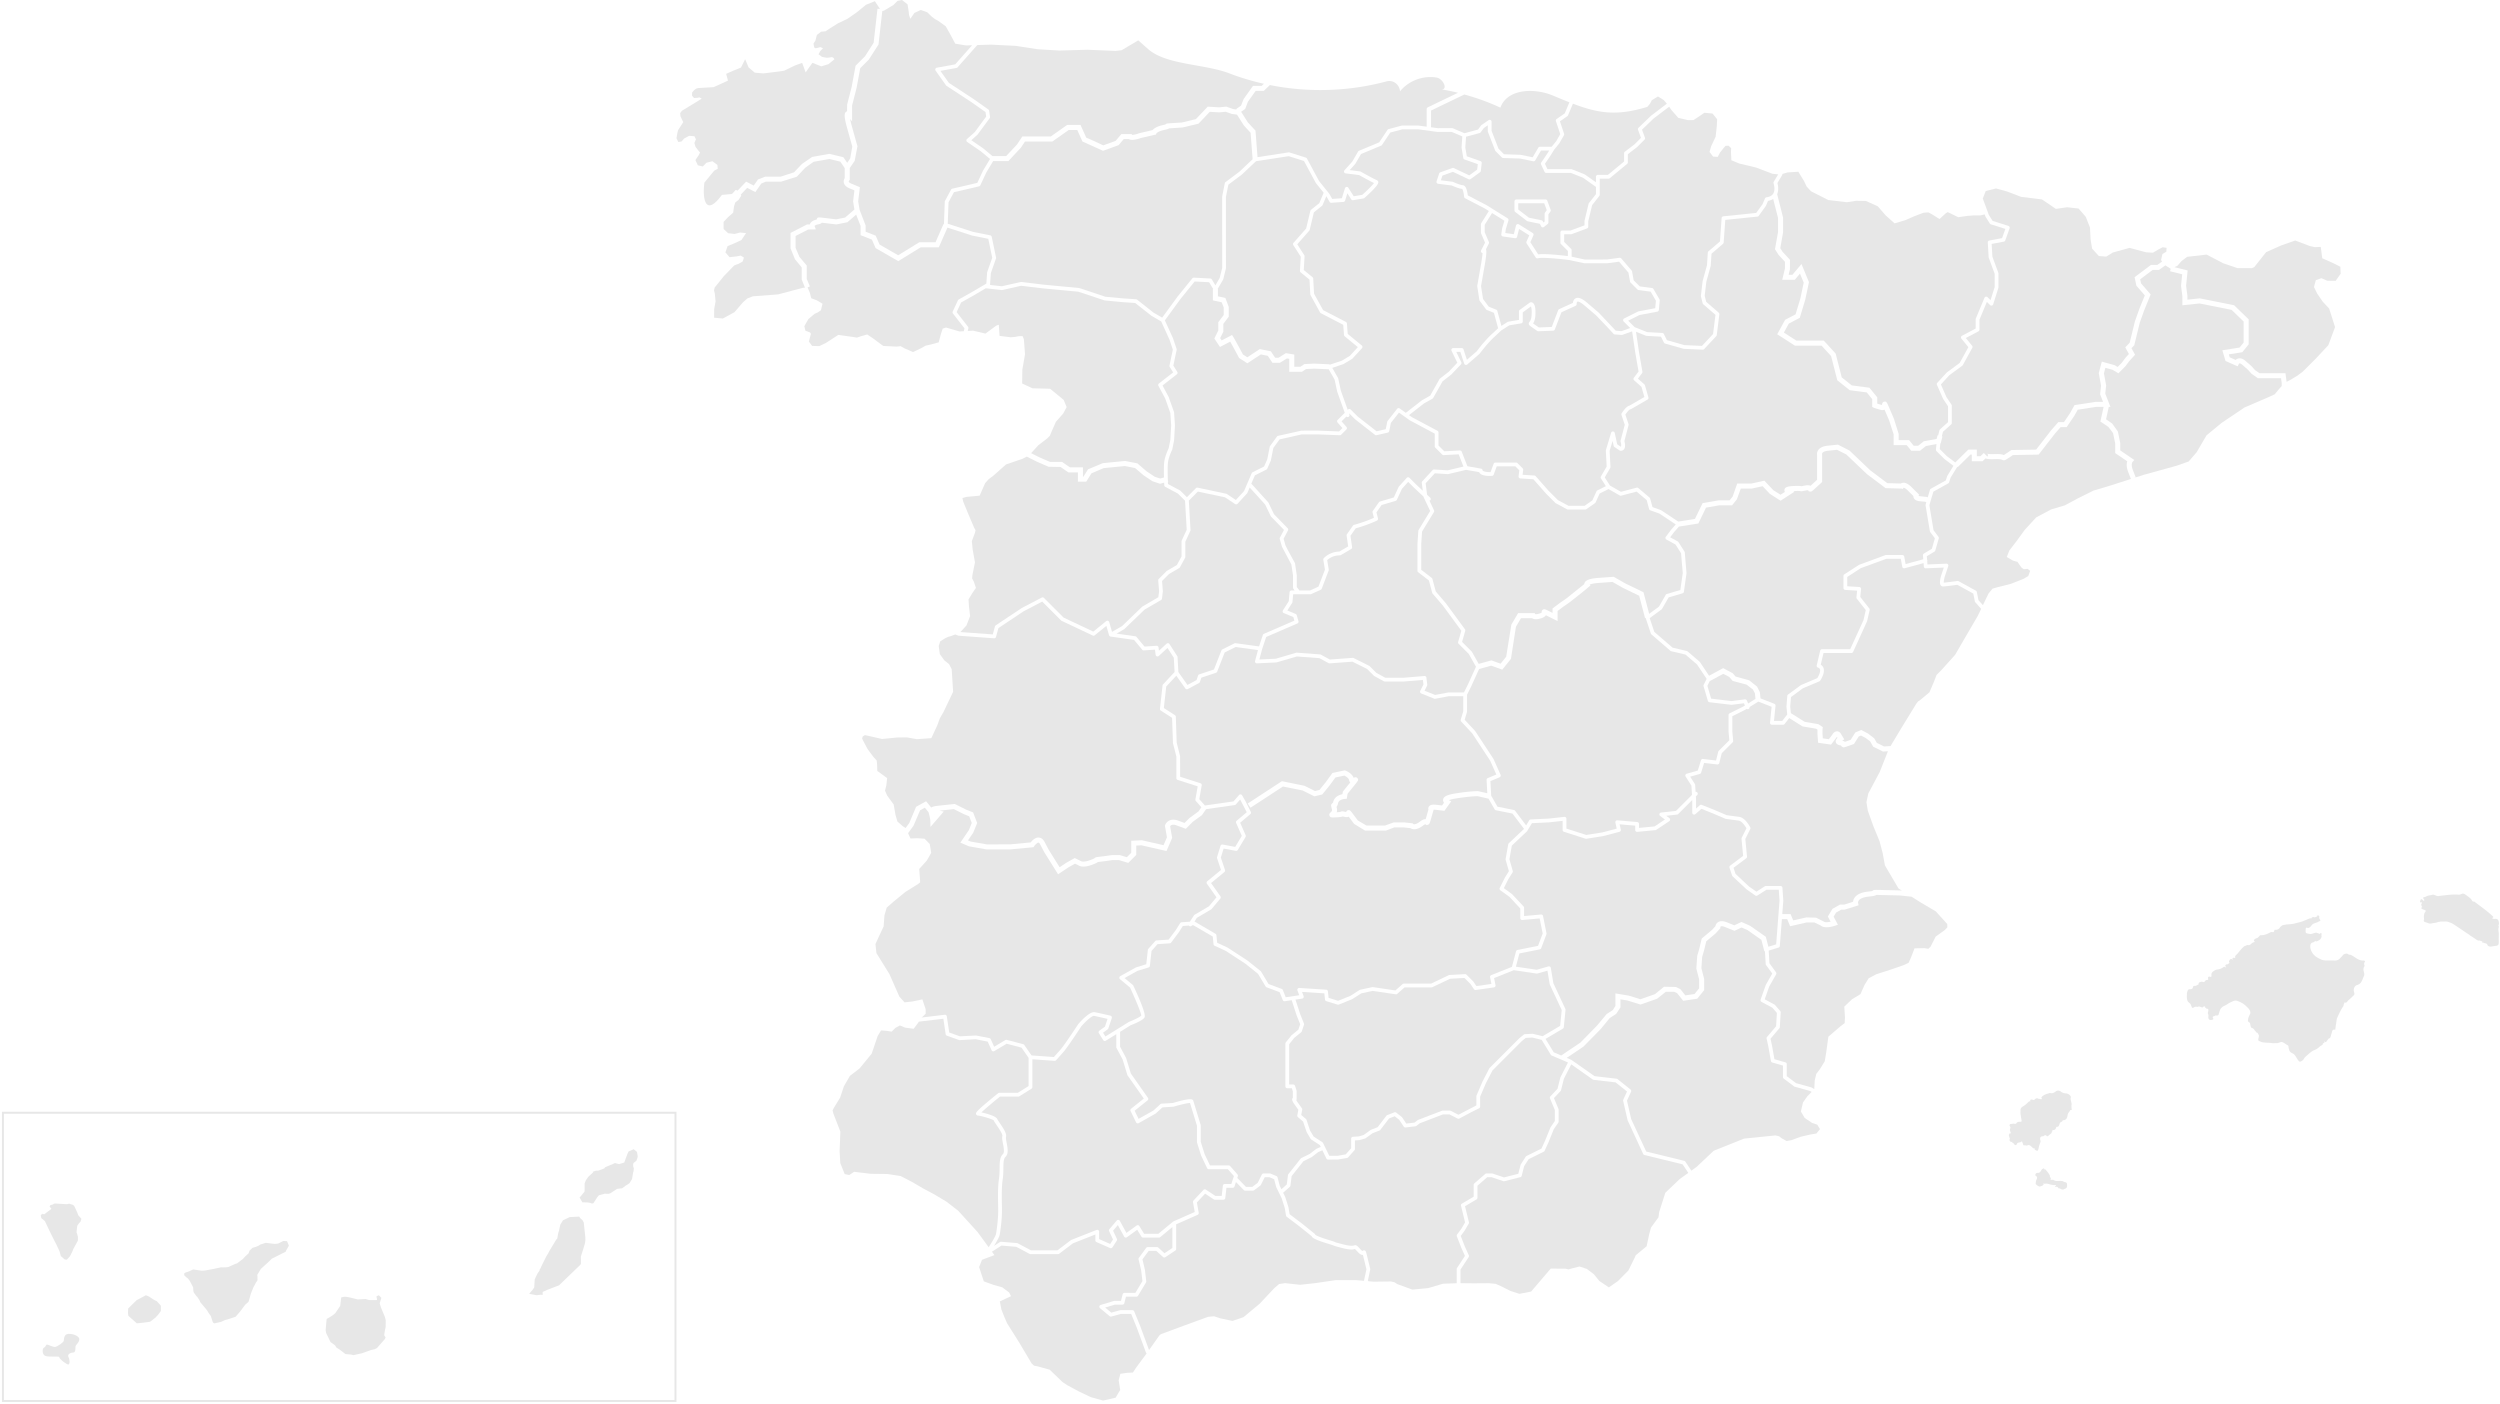 <svg width="1275" height="716" xmlns="http://www.w3.org/2000/svg"><g fill="none" fill-rule="evenodd"><g fill="#E7E7E7"><path d="M1139.25 489.814c-.321-.262-.988-.496-.64-1.042.283-.45.869-.352 1.345-.108-.031-.267.033-.514-.067-.75.198-.79.944-1.137 1.384-1.729.856-1.006 1.633-2.075 2.6-2.978.311-.299.61-.61 1.034-.746.506-.116.92-.484 1.455-.517.787.26 1.353-.196 1.837-.666.53-.517 1.126-.777 1.877-.888-.239-.22-.55-.352-.583-.694.11-.615.599-.867 1.082-1.124 1.016-.118 1.477-.975 2.12-1.59.128-.03-.039-.043.09-.033 2.008.131 3.729-.697 5.421-1.618.065-.01.129-.023.19-.012 1.276.19 1.276.193 1.593-1.05a.674.674 0 01.26-.095c1.105.098 2-.203 2.584-1.232.211-.373.63-.576.931-.88.638-.414 1.4-.342 2.091-.547.322-.075.648-.075.972-.083 1.456-.105 2.912-.223 4.308-.694.803-.185 1.605-.37 2.395-.589.707-.195 1.366-.507 2.04-.782.501-.152.966-.39 1.442-.612.497-.129.934-.491 1.49-.399.113.075-.024-.033.09.036.123.083.23.188.372.242-.102-.098-.25-.175-.195-.362.147-.268.401-.397.669-.505.182-.066.375-.077.565-.054.667.414 1.204-.3 1.834-.216-.04-.136-.239-.13-.265-.288.01-.17.11-.236.273-.236.54-.222.849.023 1.034.514-.27.764.105 1.322.591 1.844-.329.525-.938.625-1.409.931-.556.26-1.147.422-1.718.635-.661.232-1.196.63-1.577 1.222a4.1 4.1 0 01-.452.515c-.198.192-.407.37-.651.496-.34.18-.687.177-1.036.036-.337-.136-.566-.054-.661.314-.06.16-.067.326-.073.49-.087 1.976-.087 1.976 1.865 2.282.808.227 1.54-.064 2.279-.326.435-.132.861-.283 1.324-.268l1.865.671c.07-.406.257-.73.715-.288.198.458-.118.94.057 1.397.015.141.005.285-.029.424a5.56 5.56 0 01-.419.875 2.55 2.55 0 01-.458.512c-.324.262-.707.426-1.07.627-.254.121-.514.237-.807.226-.19-.025-.36-.084-.437-.288l-.299.27c-.056.19-.195.296-.365.373-.208.078-.43.114-.638.193l-.25.093c-.454.164-.725.504-.869.954-.365 1.716.232 3.192 1.148 4.586.468.602 1 1.147 1.607 1.61.257.16.527.298.777.476.21.154.445.27.681.38a6.5 6.5 0 01.494.247c.898.55 1.898.74 2.927.849.486.013.977-.015 1.463-.003.504.003 1.014 0 1.518 0 1.06-.074 2.145.201 3.181-.2.528-.216.97-.55 1.34-.98.445-.52.998-.939 1.379-1.52.118-.16.252-.298.43-.394.802-.365 1.607-.707 2.394.036l.566.121c.748-.01 1.296.453 1.9.798 1.207.689 2.261 1.656 3.663 1.988.1.015.193.043.288.07.43.153.877.081 1.314.11.208.013.404.054.574.175a.43.43 0 01.133.396c-.488.601-.52 1.252-.229 1.95a.773.773 0 01.055.264c-.52.725-.736 1.518-.528 2.405.209 1.02.669 2.037.008 3.058-.42 1.052-.764 2.142-1.44 3.073-.417.489-.944.82-1.53 1.07-.374.157-.798.203-1.117.492-.97.98-1.129 2.137-.738 3.41.154.496.265.975-.172 1.391-.09.106-.19.206-.29.301-.713.687-1.4 1.4-2.172 2.027-.55.332-.797.957-1.286 1.35a1.233 1.233 0 01-.25.119c-.349.077-.56-.003-.475-.412-.363.658-.772 1.312-.78 2.112-1.427 1.983-2.368 4.218-3.392 6.411-.128.826-.272 1.646-.344 2.475-.209.987-.29 1.988-.432 2.98a.67.67 0 01-.152.258c-1.127-.32-1.412.386-1.605 1.278-.11.517-.33 1.008-.437 1.53-.131.417-.17.867-.455 1.227-.204.229-.422.432-.751.442l-1.004 1.333c-.11.234-.267.406-.53.46-.313.044-.498-.311-.822-.267-.029.247.347.424.118.697a.48.48 0 01-.221.146c-.34-.064-.592-.036-.453.417-.342.674-1.119.83-1.602 1.286-.798.748-1.672 1.402-2.69 1.793-.628.241-1.227.534-1.724.972-.586.4-1.118.869-1.633 1.36-.771.643-1.576 1.245-2.088 2.143-.144.239-.283.48-.5.666-.452.311-.853.728-1.445.785-.198.007-.365-.078-.517-.194-.524-.527-.88-1.178-1.286-1.79a8.414 8.414 0 00-.98-1.47c-.35-.415-.81-.664-1.28-.89-.785-.374-1.338-.932-1.528-1.799-.108-.429-.232-.856-.278-1.296-.036-.332-.059-.735-.368-.88-.956-.45-1.725-1.208-2.7-1.607-.63-.26-1.224.041-1.81.26-.796.319-1.631.221-2.454.244-.168 0-.445 0-.615.003-.929-.044-1.84-.27-2.775-.203-1.057-.114-2.127-.111-3.153-.43-.51-.267-1.112-.368-1.533-.805-.108-.87.342-1.674.31-2.541l-.712-1.325c-.331.121-.535-.182-.715-.411-.27-.332-.607-.62-.828-.98-.406-.65-.97-1.047-1.7-1.234-.311-.58-.329-1.238-.504-1.86-.046-.42-.272-.715-.627-.939-.283-.172-.548-.373-.512-.764.095-.43.054-.874.162-1.298.12-.353.29-.695.409-1.05.128-.288.278-.57.411-.856.077-.162.155-.324.214-.494.144-1.034-.345-1.831-.972-2.567-.258-.298-.559-.553-.842-.825-1.342-1.451-3.011-2.359-4.855-3.005-.828-.29-1.567-.074-2.31.245-.79.34-1.559.73-2.307 1.157-.105.08-.213.162-.319.24-.319.246-.684.406-1.031.599-.502.247-1.019.468-1.49.774-.236.18-.444.396-.642.612-.312.352-.571.738-.72 1.19-.152.425-.28.847-.42 1.271-.074.219-.123.445-.182.669-.093.278-.219.532-.51.658-.285.054-.63.026-.85.106-.256.09.097-.785-.235-.126-.113.216-.36.298-.592.34-.794.143-1.147.485-.62 1.275.104.154.093.314-.069.435-.589.321-1.198.416-1.841.19-.407-.306-.576-.73-.615-1.22.049-.596.177-1.17-.131-1.781-.165-.327-.041-.834.082-1.253.152-.525.1-1.05-.213-1.505-.065-.095-.052.152-.142.188a.348.348 0 01-.239.082c-.242-.17-.435-.406-.715-.524a.61.61 0 01-.234-.32c-.023-.277-.085-.514-.45-.45-.391-.035-.605.255-.86.464a.616.616 0 01-.251.095c-.432-.193-.857-.409-1.335-.484-.293-.139-.556-.023-.818.106a1.26 1.26 0 01-.39.044c-.806-.235-1.487.03-2.107.527a.616.616 0 01-.399-.116.832.832 0 01-.183-.208c-.144-.342-.27-.695-.432-1.026-.185-.88-.995-1.235-1.538-1.814-.83-1.386-.53-2.911-.545-4.398a7.8 7.8 0 01.491-1.504.805.805 0 01.456-.378c.25-.072.517-.098.763-.096.885.008 1.343-.398 1.402-1.275.16-.265.404-.394.697-.46.826.195 1.381-.41 2.047-.692.415-.175-.054-.456.106-.649.321-.545.897-.586 1.422-.725.196-.02.394-.013.587.028.88.412 1.208-.308 1.648-.8a.605.605 0 01.27-.092c1.073-.105 1.073-.105.834-1.119.048-.311.223-.52.501-.656.17-.033.327.02.489.065.614.193.89-.018.805-.674a3.754 3.754 0 01-.008-.798c.16-.735.712-1.131 1.28-1.52.508-.324 1.025-.62 1.64-.663 1.342-.098 2.47-.715 3.546-1.458.342.036.579.514.993.228l.097.083c-.077-.332-.604-.386-.511-.826.113-.332.285-.6.65-.69.553.232.805-.313 1.204-.475.702-.285-.18-.712.09-1.039.095-.447.332-.805.682-1.093.496-.324.776.072 1.126.311l.607.301zm-85.108 115.381c-.028.118-.054.244-.084.365-.273.538-.808.684-1.312.87-.617.447-1.212.198-1.803-.057-.232-.324-.574-.286-.908-.278a.576.576 0 01-.244-.098c-.296-.735-.885-.802-1.556-.691a.262.262 0 01-.147-.216c.095-.314.499-.389.532-.787-.938.216-1.877-.008-2.821-.155-.944-.293-1.877-.676-2.899-.409-.239-.02-.437-.151-.676-.27-.131.224.093.44-.01.643-.43.695-1.207.762-1.867 1.04-.929-.119-1.575-.698-2.153-1.364.07-.728.054-1.466.427-2.142.452-.82.455-1.574-.522-2.053-.126-.4-.098-.776.226-1.09.507-.6 1.36-.095 1.898-.6.216-.156.396-.341.543-.565.097-.144.185-.296.265-.448.187-.314.35-.643.725-.78a.223.223 0 01.216.127c.06.116.01.267.075.352.072.095-.036.119-.013.031a.588.588 0 00-.147-.514c.527-.473.705-.093.736.355.025.375.085.689.409.91-.286-.226-.497-.501-.35-.872.103-.26.326-.126.504-.04.9.976 1.764 1.987 2.3 3.23a.566.566 0 01.012.192c-.044.265-.208.587.288.584-.038.425.545 1.042-.362 1.204-.093-.095.02.033-.075-.062-.064-.064-.09-.16-.18-.195.07.061.118.141.19.203.607.206 1.232.03 1.847.118.663.497 1.412.605 2.222.59.88-.019 1.767-.093 2.639.081a.823.823 0 01.272.196c.209.085.41.224.625.25.926.118 1.376.583 1.196 1.543.114.27.157.535-.018.802m180.725-142.338c1.175-.147-.412-.844.22-1.094-.56-.19-.159-.49-.09-.758.06-.245.237-.656.155-.715-.252-.185-.602-.193-.903.01-.007-.198-.018-.399-.025-.604.08-.258.16-.517.239-.78.064-.074.131-.141.195-.213.384-.273.594.062.86.236.249.162.444.672.794.33.322-.322-.147-.566-.293-.836-.124-.23-.306-.44-.16-.728l1.392-.43c1.008-.702 2.253-.599 3.356-.974.443-.065.846.092 1.255.223.787.44 1.608.664 2.503.337.777-.023 1.538-.182 2.31-.241 2.402-.276 4.804-.548 7.234-.345.744.062 1.405-.352 2.099-.556 1.083.1 1.793.9 2.618 1.454.813.545 1.587 1.183 2.076 2.075.252.507.69.61 1.203.566 3.244 2.51 6.651 4.822 9.625 7.675.157.524-.227.586-.587.686.5.61 1.16.479 1.806.412.468.049.91.167 1.245.53.35.71.504 1.468.478 2.26a.939.939 0 01-.2.322c-.09.108-.299-.134-.194.002.68.895-.095 1.819.119 2.73.092.39.01.838.18 1.244.023 1.392-.06 2.786-.016 4.177.018.285.008.57.003.859.01.761-.193 1.391-1.037 1.607a99.25 99.25 0 00-2.592.379c-.664.128-1.291.082-1.842-.363a1.167 1.167 0 01-.285-.347c-.219-1.037-1.242-.793-1.878-1.158-.21-.12-.522-.067-.766-.193a.29.29 0 01-.139-.223 2.02 2.02 0 01.79-.615c-.715.784-1.636-.35-2.562-.106-.887-.149-1.469-.85-2.225-1.234-.666-.496-1.378-.929-2.088-1.36-.54-.512-1.186-.875-1.803-1.274a269.278 269.278 0 00-6.965-4.668 5.946 5.946 0 00-1.643-.71c-.867-.406-1.775-.537-2.724-.463-.743.057-1.497-.095-2.235.09-.34.096-.705.075-1.042.19-.617.204-1.232.43-1.898.423-.326.069-.66.082-.977.19-.334.074-.677.105-1.013.152-.667.007-1.25-.301-1.863-.507-.504-.28-1.247-.16-1.486-.885.062-.296.123-.594.188-.885-.152-1.124-.165-2.235.326-3.294.78-1.078.777-1.088-.702-1.587-.396-.286-1.14-.219-1.036-1.013m-208.961 119.575c-.12-.039-.241-.075-.36-.113-.488-.134-.589-.561-.717-.965.002-.131-.01-.262.095-.368.064-.064.221.018.188-.033-.134-.234-.587-1.746-.62-2.21l-.005.003c-.078-.257.432.332.203-.141-.072-.15-.077-.299.023-.44l-.003.003c.296.04.607-.404.88-.067-.077-.492-.38-1.014-.51-1.592-.084-.538.212-1.019.245-1.541-.087-.527-.854-.967-.2-1.59a.56.56 0 01.223-.151c.702.036 1.374-.268 2.11-.085.267.064.81.051.997-.427.178-.24.422-.386.692-.496.095-.031.19-.054.288-.072.296-.042.594-.034.887-.044.566.064.813-.15.672-.74-.119-.482-.116-.986-.268-1.467-.1-.463-.033-.954-.206-1.407-.113-.666-.051-1.337-.069-2.003a3.67 3.67 0 01.054-.803c.147-.578.543-1.018 1.024-1.286 1.196-.674 2.186-1.584 3.132-2.554a.71.71 0 01.35-.177c.404.108.64.07.378-.422.028-.278.2-.406.445-.47.34-.062.653.035.962.159.345.131.66.08.905-.193.553-.62 1.173-.792 1.927-.373.141.077.324.036.488.052.322.046.62.239.96.182.216-.041.434-.146.223-.373-.411-.45-.02-.707.183-1.018.98-.88 2.184-1.286 3.426-1.61.221-.072.473-.224.669-.17 1.327.401 2.258-.342 3.21-1.05.776-.31 1.573-.22 2.167.278.795.664 1.685.898 2.647.975 1.075.093 1.875.592 2.451 1.49.085.197.098.406.064.617-.257.817.06 1.581.232 2.355.07.384.213.762.162 1.166-.131.91-.044 1.815.07 2.72-.14.142-.314.163-.497.163-.232-.026-.365.085-.412.31-.084.258-.254.454-.427.654-.396.45-.62.988-.758 1.556-.137.939-.283 1.865-1.217 2.395-.206.12-.424.218-.666.252-.357-.013-.707-.02-.784.458-.09.164-.24.26-.412.329-.671.218-.993.72-1.093 1.386-.231.468-.33 1.034-.941 1.19-.528-.12-.736.235-.839.63-.157.595-.527.904-1.11.976-.253.033-.652.352-.731-.098-.075-.427.167-.79.725-.69-.56-.087-.846.273-.748.71.195.865-.162 1.16-.823 1.163.254-.072.67-.25.473.448-.476.583-1.199.89-1.677 1.47-.255.201-.602.35-.813.096-.656-.78-1.165-.33-1.702.118-1.48-.067-1.983.715-1.482 2.297.18.52-.154.936-.285 1.389-.062.182-.132.365-.188.548-.172.501-.35 1.005-.409 1.54-.02.126-.057.255-.087.378-.348 1.484-.535 1.551-1.88.705a.547.547 0 01-.157-.226c.324-.607-.232-.327-.422-.417-.6-.244-.972-.782-1.459-1.178-.553-.445-1.062-.759-1.784-.393-.263.136-.587.082-.883.028a1.342 1.342 0 00-.63-.039.848.848 0 01-.393-.023.47.47 0 01-.265-.278c.023-.35-.124-.645-.322-.92a.73.73 0 01-.051-.26c-.162-.718-.51-.517-.882-.172-.08.043-.165.077-.25.1-.468.082-.944.131-1.37.368-.237.205-.281.524-.446.771-.679.7-1.023.08-1.417-.36-.049-.34-.355-.334-.586-.42a.539.539 0 01-.208-.169c.128-.388.002-.494-.366-.334M723.344 270.743a.942.942 0 01.139-.437l5.9-9.694-3.308-7.021a1.035 1.035 0 01-.082-.293l-.005-.029-4.985-4.675-2.831-2.83-3.187 3.545-2.585 5.596a.971.971 0 01-.602.522l-7.168 2.107-2.638 3.77.774 3.1c.11.45-.11.915-.533 1.108-4.969 2.294-9.544 3.59-10.835 3.935l-2.662 3.806.828 5.792a.964.964 0 01-.468.968l-5.29 3.086a.97.97 0 01-.487.131c-3.487 0-5.691 1.723-6.458 2.443l.8 4.807c.028.17.01.342-.049.502l-3.526 9.254a.962.962 0 01-.504.535l-4.846 2.204a.94.94 0 01-.4.087h-8.815l-.36 3.971a.952.952 0 01-.147.43l-2.471 3.88 4.23 1.763a.965.965 0 01.559.625l.88 3.086a.963.963 0 01-.546 1.15l-15.907 6.877-2.063 6.186-1.412 5.3 8.38-.38 10.351-3.048c.11-.033.224-.041.34-.036l11.9.882c.137.008.27.049.391.116l4.596 2.507 11.615-.861c.183-.005.35.023.504.1l7.932 3.966c.093.046.18.108.252.18l3.426 3.429 4.511 2.458h9.45l10.496-.877a.969.969 0 011.039.841l.44 3.526a.95.95 0 01-.096.55l-1.293 2.588 5.378 2.153 6.774-1.27 7.955-.016 1.937-3.876 4.192-9.218-3.662-6.51-5.196-5.195a.955.955 0 01-.244-.946l1.63-5.715-9.415-12.84-5.242-6.113a.977.977 0 01-.2-.378l-1.678-6.296-5.468-4.205a.97.97 0 01-.378-.766v-13.663l.443-6.674zm-260.86 105.319l-4.985.065-7.654.763-7.368-1.69-1.374-.282-1.116.676-.298 1.075.501 1.055 2.281 4.305 2.932 3.953 1.729 1.903.218 2.539.07 2.77 2.176 1.561 2.844 2.078-.403 3.647-.682 2.763 1.134 2.55 3.282 4.481.954 5.42.96 3.281 2.638 2.317 1.538 1.014 1.87-2.582 3.472-8.251 5.11-2.837 2.611 3.212c.823-.568 2.253-.782 3.86-.954l8.14-.88 5.798 2.896 3.573 1.423 2.06 5.406-1.996 4.912-2.69 3.956 1.365.589 8.251 1.44 11.952-.02 10.419-.988c.71-.923 2.255-2.595 4.09-2.477.845.041 2.057.463 3 2.264l2.102 3.984 5.545 8.875 3.308-2.206 4.434-2.47 3.34 1.652c-.025-.01.286.16 1.055.16.7 0 1.793-.15 3.41-.739 1.958-.71 2.28-.985 2.292-.993.489-.488.69-.517 2.605-.75 1.83-.23 1.94-.22 1.999-.225.002-.002.267-.043 1.34-.198l2.937-.416 3.938-.013 3.644 1.093 2.23-2.23v-6.15l5.386-.277 11.095 2.528 1.733-4.017-1.041-5.939.116-.321c.056-.157.596-1.564 2.175-2.302 1.273-.594 2.79-.576 4.517.061l3.217 1.18 2.567-2.56 4.586-3.357 1.417-2.12-2.809-3.16a.953.953 0 01-.229-.808l1.176-6.664-10.216-3.266a.967.967 0 01-.671-.918V385.83l-1.734-6.818-.45-12.916-5.746-3.693a.96.96 0 01-.437-.916l1.322-11.9a.95.95 0 01.255-.553l5.887-6.31-.404-7.268-3.21-4.992-4.444 4.074a.968.968 0 01-.985.196.971.971 0 01-.625-.787l-.327-2.621-5.702.378a.995.995 0 01-.805-.342l-4.169-5.005-11.975-1.71c-.046-.008-.082-.034-.126-.047-.033-.01-.067-.002-.1-.015-.02-.01-.033-.028-.054-.039a.909.909 0 01-.216-.152c-.033-.03-.072-.056-.103-.092a1.032 1.032 0 01-.16-.29c-.007-.021-.022-.034-.03-.055l-.005-.02-1.356-4.746-5.918 4.807a.948.948 0 01-1.018.124l-15.867-7.492a.902.902 0 01-.27-.19l-9.634-9.635-9.511 4.961-12.832 8.562-1.226 4.499c-.124.445-.525.722-1 .707l-18.069-1.322a.906.906 0 01-.288-.067l-1.445-.579-2.07.813-1.567.42-1.507.714-2.51 1.561-.77 2.413.577 4.115 2.33 3.228 2.376 1.87 1.333 2.59.733 11.522-4.923 10.347-1.867 3.212-1.245 3.454-3.076 6.626-7.353.532-5.144-.92z"/><path d="M469.995 518.937l11.81-1.412a.943.943 0 011.068.815l1.237 8.243 5.442 1.944 8.181-.426 6.852 1.332c.303.062.56.267.687.55l1.756 3.86 5.684-3.407a.97.97 0 01.741-.106l8.374 2.205a.954.954 0 01.548.38l3.704 5.352 11.404.816 3.21-3.611c1.427-1.433 7.1-9.946 9.168-13.112 1.402-1.651 5.942-6.615 8.488-6.147 2.212.442 7.96 1.772 7.96 1.772a.962.962 0 01.7 1.242l-1.762 5.286a.974.974 0 01-.355.478l-2.348 1.685 1.214 1.939 11.962-7.428c2.793-1.093 5.892-2.603 6.316-3.238.075-.995-2.865-8.202-5.707-14.29l-5.123-4.269a.967.967 0 01-.345-.828.98.98 0 01.494-.756l7.932-4.406 5.308-1.651.813-7.307a.948.948 0 01.237-.535l3.523-3.966c.17-.185.407-.301.659-.322l6.167-.409 3.704-4.935 2.155-3.457a.973.973 0 01.749-.455l4.238-.3 2.07-3.226a.998.998 0 01.325-.306l7.348-4.326 3.824-4.589-4.86-6.89a.955.955 0 01.174-1.293l6.98-5.756-1.995-5.98a.98.98 0 01-.006-.59l1.762-5.73a.953.953 0 011.101-.66l6.389 1.195 3.366-5.609-2.885-6.592a.966.966 0 01.26-1.124l5.151-4.36-3.372-6.473-2.191 2.508a.982.982 0 01-.59.321l-14.574 2.084-2.143 3.06-4.619 3.364-3.58 3.598-4.758-1.754c-2.083-.766-2.935-.04-3.254.453l1.042 5.946-2.883 6.687-12.834-2.924-2.59.136v4.771l-4.069 4.07-4.753-1.426h-3.38l-2.757.407c-1.658.236-1.656.224-1.705.218-.07.008-.383.042-1.677.201-.668.087-1.041.129-1.262.165-.384.326-1.063.715-3.077 1.445-4.359 1.59-6.324.648-7.023.098l-1.544-.702-3.212 1.782-5.422 3.621-6.998-11.2-2.147-4.072c-.289-.545-.605-.88-.847-.89-.558.003-1.674 1.052-2.186 1.834l-.34.525-11.74 1.103-12.297.005-8.904-1.569-4.372-1.877 4.367-6.425 1.443-3.603-1.301-3.408-2.626-1.052-5.219-2.603-7.242.782 2.103.458-6.774 7.847-.075-3.346c-.013-.648-.514-2.726-.905-4.146l-1.88-2.318-2.446 1.361-3.33 7.821-2.768 3.822 1.216 2.693 3.622-.129 3.552.252 2.641 2.675.756 4.52-2.232 3.942-3.879 4.277.43 5.844.023 1.018-.998.79-6.54 4.086-5.973 4.905-3.528 3.087-1.152 3.968-.415 5.612-2.28 4.856-1.894 4.148.504 4.614 6.63 10.705 5.096 11.553 2.618 2.842 3.953-.422 5.12-1.098 1.675 4.972.018 2.355-1.594 1.549-.507.39z"/><path d="M769.475 430.078l7.788-7.348-5.908-7.818-8.454-1.69a.96.96 0 01-.648-.47l-3.1-5.422-5.472-1.268c-.736.012-4.35.054-11.232 1.167-1.95.317-2.976.646-3.5.877l1.16.582-3.455 4.832-4.385-.514c-.504-.062-.856-.064-1.116-.067l-1.34 4.696c-.658 2.295-.774 2.703-1.553 2.974l-.633.22-.728-.473c-.033.031-.409.14-1.175.72-3.403 2.606-5.515 1.865-6.4 1.284l-3.492-.383-4.748.008-4.272 1.62h-10.625l-5.591-3.418-2.562-3.418c-.072-.096-.139-.183-.198-.265-.537.254-1.211.285-2.034.113-.548-.118-.87-.193-1.073-.226-.47.192-1.24.37-3.297.462-2.34.109-2.978.14-3.37-.817-.364-.898.328-1.518.587-1.744.515-.46.834-.815.628-1.595-.478-1.792-.579-2.165-.062-2.747l.458-.52.147.019c.025-.093.054-.203.084-.342.602-2.82 3.233-3.76 4.728-4.066l.229-1.338 3.788-4.678c-.26-.242-.522-.615-.635-1.201-.206-1.045-1.657-1.911-2.405-2.266l-4.555.967-2.914 4-3.796 4.662-4.02.952-6.031-3.01-9.995-1.998-16.55 10.82-1.405-2.155 17.428-11.394 11.517 2.349 5.35 2.672 2.266-.535 3.2-3.93 3.45-4.743 6.292-1.337.352.134c.357.133 3.28 1.306 4.161 3.69.008-.002.013-.007.018-.01.985-.556 1.58-.221 1.904.162.733.867.47 1.19-1.577 3.722l-3.42 4.22-.446 2.606-1.026.054c-.023.005-2.97.21-3.395 2.188-.085.402-.275 1.286-.794 1.873.038.149.084.321.138.522.237.88.173 1.62-.028 2.225 1.53-.085 1.944-.217 2.055-.273.617-.311.875-.252 2.551.108.075.018.14.028.196.033.219-.648.669-.856.944-.923.92-.224 1.214.152 2.61 2.016l2.41 3.215 4.39 2.593h9.45l4.508-1.62h5.126l4.486.486.33.38c.192.152 1.298.348 3.373-1.245 1.145-.874 2.066-1.321 2.935-1.247.064-.237.144-.517.242-.859l1.16-4.05a1.822 1.822 0 01.172-1.436c.71-1.201 2.456-1.165 3.902-.99l2.873.334 1.003-1.404c-.342-.44-.553-.985-.46-1.605.233-1.533 1.985-2.425 6.048-3.086 7.922-1.286 11.672-1.199 11.831-1.199l4.645 1.057-.355-6.769a.966.966 0 01.59-.944l4.377-1.82-3.123-7.03-9.179-13.966-5.63-6.041a.965.965 0 01-.218-.934l1.283-4.274v-7.706h-7.41l-6.872 1.307a.964.964 0 01-.538-.054l-6.61-2.644a.966.966 0 01-.504-1.327l1.631-3.264-.288-2.318-9.655.803-9.776.005a.966.966 0 01-.46-.118l-4.851-2.644a.975.975 0 01-.219-.165l-3.415-3.415-7.554-3.776-11.635.862c-.18.01-.37-.029-.533-.116l-4.665-2.546-11.518-.854-10.408 3.037-9.92.479c-.296.028-.602-.119-.797-.358a.962.962 0 01-.18-.854l1.48-5.555-11.4-1.574-5.571 2.785-3.835 9.792a.958.958 0 01-.592.563l-7.474 2.492-.728 2.186a.991.991 0 01-.46.546l-5.728 3.083a.964.964 0 01-1.244-.293l-4.607-6.522-5.141 5.509-1.222 10.987 5.666 3.642a.972.972 0 01.445.78l.44 13.222 1.733 6.849.029 10.547 10.35 3.308a.973.973 0 01.655 1.09l-1.242 7.03 2.87 3.235 14.56-2.083 2.847-3.254a.966.966 0 011.564.152l1.764 3.086 2.667 5.337c.2.396.1.88-.239 1.168l-5.18 4.382 2.798 6.391a.976.976 0 01-.056.885l-3.969 6.615a.966.966 0 01-1.005.448l-6.204-1.165-1.42 4.609 2.11 6.319a.965.965 0 01-.304 1.05l-6.8 5.603 4.77 6.762a.958.958 0 01-.046 1.17l-4.405 5.288a.97.97 0 01-.255.214l-7.291 4.295-1.245 1.94c.051.017.113.007.162.033l10.576 6.17c.265.157.442.43.473.74l.386 3.858 5.228 2.41 10.26 6.677 6.684 5.347c.09.072.168.16.227.257l3.793 6.325 6.736 2.52a.974.974 0 01.556.545l1.479 3.699 6.882-1.032-.905-2.41a.963.963 0 01.128-.912c.196-.265.51-.443.836-.386l13.662.88a.96.96 0 01.898.856l.373 3.333 4.797 1.479 6.296-2.52 4.686-3a.893.893 0 01.316-.128l6.17-1.32a.82.82 0 01.345-.012l11.453 1.697 3.629-3.228a.963.963 0 01.64-.247h13.884l9.06-4.313a.886.886 0 01.36-.09l7.932-.437c.289-.033.54.085.736.278l3.526 3.523 1.54 2.287 7.65-1.093-.684-3.408a.972.972 0 01.589-1.085l10.568-4.226 2.08-7.904a.958.958 0 01.744-.697l10.49-2.101 2.36-6.291-1.539-7.693-8.832.803a.954.954 0 01-.738-.247.955.955 0 01-.316-.715v-4.91l-5.468-5.892-4.712-3.4a.966.966 0 01-.293-1.212l2.646-5.29 2.02-3.238-1.647-5.764a.94.94 0 01-.023-.432l1.324-7.492a.968.968 0 01.286-.533m82.745-159.85l2.407-2.752-8.343-5.563-4.64-1.656a.968.968 0 01-.602-.653l-1.242-4.56-5.118-4.332-7.889 2.079a.992.992 0 01-.725-.096l-5.72-3.269-4.521 2.259-2.06 4.537a.983.983 0 01-.327.39l-4.408 3.087a.96.96 0 01-.553.175h-8.814a.965.965 0 01-.456-.116l-5.73-3.086a1.01 1.01 0 01-.226-.168l-4.848-4.848-6.386-7.235-6.654-.416a.96.96 0 01-.895-1.083l.383-3.058-2.03-2.027h-9.5l-1.533 4.213a.964.964 0 01-.833.633c-.738.054-4.53.272-6.062-1.147a2.188 2.188 0 01-.533-.738l-6.671-1.178-9.059 2.158a.95.95 0 01-.282.023l-6.595-.412-4.673 5.064.735 5.887 1.554 1.459c.39.362.411.975.046 1.363-.105.11-.254.123-.386.175l2.318 4.925a.955.955 0 01-.052.91l-6.044 9.936-.424 6.373.002 13.125 5.353 4.115a1 1 0 01.344.517l1.705 6.399 5.144 6.003 9.743 13.276a.96.96 0 01.146.836l-1.607 5.625 4.89 4.887a.86.86 0 01.159.21l3.433 6.104 6.471-1.793 4.691 1.692 2.848-3.546 2.641-16.376 3.431-5.843h8.5l.221.493c.245.055.955.116 2.529-.424.66-.226.805-.42.807-.422-.095-.62.103-1.09.548-1.394.733-.501 1.193-.265 3.102.69l1.872.936v-2.297l4.1-3.05 3.12-2.16 8.942-7.192c.018-.216.07-.44.173-.669.64-1.42 2.826-2.188 7.078-2.497l7.767-.56 5.938 3.392 9.254 4.485 2.889 11.013 5.02-3.683 3.426-5.992a.974.974 0 01.566-.448l6.898-2.027 1.232-8.641-.87-10.123-2.821-4.437-4.63-2.526a.958.958 0 01-.48-.643.957.957 0 01.172-.782l2.644-3.526z"/><path d="M870.387 346.236l-4.902-7.356-5.893-5.048-7.263-1.708a.967.967 0 01-.411-.211l-9.694-8.374a.98.98 0 01-.286-.425l-2.641-7.931c-.008-.021.005-.042 0-.065l-.33.088-2.978-11.366-8.266-4.007-5.337-3.048-6.985.507c-2.878.208-4.12.61-4.635.854l.355.463-4.143 3.454-6.425 5.087-3.153 2.181-3.027 2.253v5.17l-5.592-2.798a23.224 23.224 0 01-.362-.183c-.401.617-1.109 1.096-2.112 1.438-2.79.962-4.23.591-4.948.072h-5.664l-2.561 4.362-2.546 16.36-4.43 5.514-5.647-2.034-6.158 1.702-4.048 8.905-2.12 4.236v8.585a.99.99 0 01-.038.277l-1.165 3.881 5.355 5.764 9.352 14.228 3.603 8.07c.105.238.11.508.015.75a.986.986 0 01-.527.534l-4.66 1.94.393 7.469 3.195 5.586 8.382 1.68c.234.043.44.174.58.364l5.672 7.508 1.546-2.58a.966.966 0 01.782-.465l9.256-.443 7.87-.871a.992.992 0 01.749.239.969.969 0 01.321.717v5.026l10.13 3.238 8.146-1.283 7.382-1.945-.682-3.063a.985.985 0 01.216-.849.945.945 0 01.81-.324l10.136.882c.5.044.883.46.883.962v2.027l7.957-.761 5.273-3.514-2.433-1.83a.956.956 0 01-.353-1.022.959.959 0 01.826-.707l7.595-.846 8.163-8.164-.296-4.706-2.95-4.638a.966.966 0 01.548-1.445l5.666-1.62 1.61-5.23a.965.965 0 011.034-.673l6.649.782 1.116-4.465a.976.976 0 01.254-.447l5.41-5.412-.397-4.398-.005-8.459c0-.365.206-.7.532-.864l7.05-3.524.761-.476-.488-1.141-6.33.792-11.252-1.322a.965.965 0 01-.81-.684l-2.204-7.493a.944.944 0 01.061-.704l1.513-3.025z"/><path d="M866.597 484.025l1.29-5.38 5.358-4.502 1.618-1.792c.11-.566.42-1.423 1.283-2.004 1.109-.754 2.672-.728 4.65.067l3.706 1.5 3.65-1.721 4.367 1.947 8.053 5.632 1.307 5.064 3.965-1.221 1.713-22.26-.38-5.574h-6.31l-4.61 2.937a.97.97 0 01-1.07-.023l-4.409-3.084-7.158-6.7a.928.928 0 01-.252-.398l-1.324-3.971a.953.953 0 01.337-1.073l6.617-4.964-.828-8.718a.937.937 0 01.098-.52l2.417-4.84c-.71-1.255-2.36-3.655-3.917-3.915l-6.581-.874a.948.948 0 01-.25-.07l-6.172-2.644-6.042-2.42-3.081 2.698a.968.968 0 01-1.034.152.967.967 0 01-.566-.88v-6.481l-7.165 7.168c-.157.15-.36.247-.579.275l-5.509.612 1.577 1.18a.982.982 0 01.388.803.97.97 0 01-.43.774l-6.612 4.404a.872.872 0 01-.445.159l-9.254.882a.98.98 0 01-.738-.247.956.956 0 01-.316-.71v-2.206l-7.948-.687.597 2.682a.965.965 0 01-.694 1.142l-8.375 2.2-8.466 1.342c-.155.02-.304.01-.445-.033l-11.019-3.521a.963.963 0 01-.67-.919v-4.652l-6.863.761-8.798.42-2.382 3.965a.894.894 0 01-.162.203l-7.7 7.274-1.23 6.957 1.7 5.96a.954.954 0 01-.108.773l-2.201 3.526-2.235 4.478 4.187 3.043 5.866 6.298c.165.175.26.41.26.656v4.234l8.644-.787c.533-.05.934.29 1.034.771l1.762 8.814a.963.963 0 01-.044.525l-2.641 7.05a.99.99 0 01-.715.612l-10.43 2.08-1.776 6.752 10.627 1.574 5.972-1.705a.989.989 0 01.78.11c.233.15.393.391.436.661l1.3 7.801 6.115 13.104a.948.948 0 01.085.499l-.882 8.817a.963.963 0 01-.468.735l-8.853 5.229 4.177 6.834 3.82 1.638 9.778-6.582 8.395-8.562 5.02-6.02 3.182-2.058 1.265-2.06v-6.386l6.733 1.118 6.006 1.862 7.443-2.602 4.606-3.773 6.045.126 2.283 1.08 2.544 3.197 4.689-.69 2.338-2.883v-4.614l-1.418-5.48.463-6.526 1.009-3.425z"/><path d="M924.156 572.681l-3.745-2.497-1.962-3.315 1.088-4.65 2.217-3.118 2.178-2.22-.812-.488-7.806-2.168a.913.913 0 01-.322-.157l-5.288-3.966a.96.96 0 01-.388-.771v-5.882l-5.468-1.567a.955.955 0 01-.684-.758l-1.325-7.492-.874-3.925c-.064-.29.01-.6.206-.831l4.64-5.48.4-6.786-2.273-2.654-5.57-2.999a.962.962 0 01-.453-1.17l2.644-7.492 3.29-5.784-3.162-4.344a.97.97 0 01-.18-.512l-.388-6.548-.293.074-1.51-5.85-7.06-4.965-3.068-1.347-3.606 1.702-4.748-1.919c-1.623-.66-2.16-.385-2.248-.324-.183.121-.213.433-.213.433v.496l-2.351 2.582-4.83 4.08-1.111 4.621-.985 3.351-.379 5.692 1.4 5.56v5.692l-3.545 4.362-7.147 1.052-3.097-3.883-1.478-.705h-4.288l-4.462 3.554-8.457 2.96-6.648-2.075-3.567-.584v4.084l-2.2 3.334-3.253 2.109-4.673 5.681-8.765 8.91-8.506 5.727 2.335 1 .026.021c.01.005.023.003.034.01.061.031.103.08.154.121l11.661 8.176 11.214 1.297c.182.02.352.095.494.203l6.61 5.29a.963.963 0 01.275 1.15l-2.07 4.552 2.131 9.38 7.673 16.576 19.38 4.738a.96.96 0 01.573.404l3.07 4.606 2.735-1.97 8.08-7.639.484-.432.661-.35 14.938-5.956 16.003-1.628 1.828.437 1.477 1.124 2.353 1.299 2.412-.417 4.838-1.772 4.959-1.142 2.994-.486 1.846-2.25-1.386-2.261-2.657-.91zm87.069-471.436l3.084 8.371 1.927 3.046 8.037 2.538a.97.97 0 01.573.491.96.96 0 01.044.754l-2.201 6.17a.969.969 0 01-.73.622l-6.217 1.166.38 6.501 3.035 8.24c.041.106.06.22.06.333v7.052a.937.937 0 01-.044.29l-2.642 8.375a.963.963 0 01-.692.645.97.97 0 01-.913-.254l-1.622-1.626-3.781 9.069v5.095a.962.962 0 01-.512.851l-6.453 3.418 3.22 3.935c.25.304.288.73.098 1.076l-4.848 8.814a.93.93 0 01-.273.31l-6.612 4.849-4.283 4.699 2.837 6.476 2.562 3.82a.969.969 0 01.162.534v8.814a.964.964 0 01-.322.718l-4.184 3.768-.579 2.312.311.077-.874 3.498-.2.036-.281 2.893 3.644 3.645 4.26 3.184 6.653-6.566h4.342v3.372h1.87l1.694-1.634 1.8 1.834a.997.997 0 00.276-.864c-.064-.38-.304-.581-.386-.622.07.036.772.331 3.974.213 2.592-.108 3.768.162 4.544.494.178-.113.42-.278.767-.51l3.07-2.047 12.624-.223 7.664-9.853 3.65-4.172h2.885l3.064-4.493 2.312-4.167 10.727-1.661 3.83-.01-1.497-3.825.47-4.493-1.164-6.302 1.55-5.897 6.628 1.857 1.438.862 2.045-2.045 1.947-2.618 1.759-1.94-1.85-3.366 2.251-2.372 2.675-10.923 2.335-6.558 2.709-6.672-4.293-4.935-.931-4.344 8.351-6.266h3.238l2.47-1.733-.556-.725.7-3.087 1.998-1.19.113-1.98-2.009-.284-2.189 1.15-2.772 1.633-3.49-.216-8.41-2.245-8.542 2.36-3.354 2.092-3.793-.312-3.424-3.79-.753-4.643-.327-6.119-2.155-5.447-3.668-4.21-5.807-.659-5.761.841-4.928-3.374-2.181-1.45-2.976-.373-7.636-.944-7.222-2.745-5.57-1.533-5.242 1.292-1.51 3.827c0 .002.002.002.002.005"/><path d="M1163.67 195.416l-.341-2.523h-11.82l-3.223-2.279-1.852-2.055-2.775-2.433c-.754-.666-1.263-.841-1.52-.8-.178.039-.324.28-.355.342l-.528 1.145-1.17-.473-5.072-2.228-1.61-5.473 8.773-1.386 2.076-2.551v-10.72l-6.124-5.936-16.388-3.28-8.725.926v-4.611l-.691-5.327.589-5.861-6.186-1.556.314-1.248-2.685-1.751-3.326 2.338h-3.194l-6.35 4.763.447 2.086 4.897 5.63-3.287 8.08-2.276 6.382-2.798 11.46-1.428 1.505 1.83 3.328-2.917 3.205-1.989 2.664-3.587 3.604-3.007-1.803-3.63-.99-.745 2.831 1.132 6.103-.448 4.236 2.639 6.747h-.849l-1.389 6.327 3.136 2.175 2.89 4.056 1.21 5.888v3.757l7.16 4.88-.975 1.092c-.005.013-.852 1.186.242 4.007l1.435 3.714-1.204.463 5.265-1.695 16.918-4.678 6.06-2.145 4.05-4.691 5.075-8.668 7.69-6.327 11.607-7.824 12.847-5.542 2.616-1.209 1.743-2.132 1.824-2.076v-1.463z"/><path d="M1183.938 141.876l2.983 1.307 4.275.03 2.546-3.603-.18-3.577-3.22-1.628-5.993-2.696-.764-5.782-3.024.119-2.472-.535-7.559-2.85-7.147 2.528-7.647 3.4-5.244 6.603-.859 1.08-1.222.499-7.327-.034-7.256-2.469-8.454-4.42-9.932 1.138-2.835 2.117-2.16 2.487-1.487.656 6.731 1.695-.78 7.78.667 5.195.005 1.917 6.278-.667 17.515 3.506 7.448 7.222v12.72l-3.271 4.026-6.852 1.083.445 1.515 3.035 1.332a2.94 2.94 0 011.36-.746c1.181-.273 2.47.183 3.82 1.373l2.878 2.536 1.854 2.048 2.22 1.538h13.266l.589 4.439 2.814-1.533 2.8-1.716 2.562-1.916 6.646-6.622 6.458-6.924 3.426-9.226-3.01-9.454-3.358-3.611-2.726-4.01-1.66-3.364.947-3.482 2.87-1.024zm-98.596 98.74c-.972-2.516-.8-4.277-.445-5.355l-6.15-4.192v-4.982l-1.098-5.21-2.358-3.146-4.097-2.732 1.646-7.492h-3.917l-9.287 1.453-1.765 3.169-3.886 5.715h-3.084l-2.831 3.235-8.37 10.766-13.101.234-2.443 1.629c-1.454.97-2.001 1.33-3.066.8-.252-.13-.923-.45-3.57-.356-2.58.108-4.064-.033-4.94-.352l-1.48 1.428h-5.48v-3.372h-.715l-6.459 6.373-.205-.208-3.403 5.53-.79 2.44a.954.954 0 01-.447.538l-7.585 4.215-2.032 6.903 2.13 12.77 2.503 3.336a.97.97 0 01.154.843l-1.76 6.17a.965.965 0 01-.429.564l-3.899 2.338.139 1.797c.036.065.08.126.1.2a.938.938 0 01-.04.572l.125 1.638 9.647-.404c.34-.028.62.132.81.384a.958.958 0 01.145.884l-1.765 5.29c-.344 1.163-.57 2.506-.537 3.12 1.489-.097 5.442-.635 6.98-.853a.982.982 0 01.602.108l8.814 4.848a.974.974 0 01.48.656l.829 4.153 2.276 2.577 2.84-5.905 2.04-2.505 2.664-.78 6.73-1.7 6.41-2.517 2.443-1.45.965-2.634-1.253-1.03-2.019.186-1.116-.807-.803-1.117-1.288-1.839-2.24-.614-3.208-1.844 1.307-3.318 4.007-5.221 3.837-5.298 5.864-6.384 7.642-4.066 6.941-2.058 6.549-3.513 8.07-4.023 8.863-2.646 10.221-3.295-1.412-3.644zM926.226 371.644l-6.95-1.178-6.764-4.254-2.35 3.022a.959.959 0 01-.762.373h-5.73a.965.965 0 01-.96-1.06l.81-8.086-6.8-2.641-4.446 2.778a.953.953 0 01-.942 1.077.95.95 0 01-.527-.16l-.728.453-6.594 3.303v7.78l.434 4.76a.953.953 0 01-.277.77l-5.54 5.54-1.255 5.028c-.121.47-.584.766-1.05.725l-6.695-.787-1.527 4.959a.953.953 0 01-.656.643l-4.928 1.41 2.392 3.757a.965.965 0 01.15.455l.22 3.562c.296-.046.594-.002.82.226a.966.966 0 010 1.364l-.678.681.077 1.222.002 4.987 1.927-1.687a.964.964 0 01.993-.17l6.612 2.641 6.07 2.603 6.481.867c3.068.507 5.334 4.874 5.579 5.37a.954.954 0 010 .867l-2.518 5.036.854 8.98a.957.957 0 01-.381.862l-6.497 4.872 1.029 3.076 6.87 6.445 3.773 2.631 4.305-2.742a.97.97 0 01.517-.151h7.492c.51 0 .931.396.962.902l.44 6.61-.52 6.803h4.234l1.322 3.22 6.72-1.504 4.936.126 4.045 2.032c.332.383 1.793.362 3.385.028l-1.404-2.657 2.366-3.912 3.81-2.142h2.15l4.531-1.459a4.44 4.44 0 01.792-2.09c1.178-1.69 3.472-2.73 6.818-3.09 1.183-.128 1.883-.234 2.287-.308.3-.62.854-.615 5.334-.502l8.657.2 1.032.106-1.737-1.095-6.926-11.77-1.131-6.172-1.6-6.137-3.19-7.752-2.82-7.908-.68-4.321.944-4.38 5.81-10.923 4.2-10.615-2.52.162-4.98-2.476-1.615-2.794-2.374-1.74-2.242-1.174-1.142.476-2.441 3.838-3.36 1.185c-1.607.566-1.995.705-2.61.268l-.545-.386-.008-.257a4.764 4.764 0 00-.424-.09c-1.386-.245-2.176-.839-2.34-1.765-.155-.843.321-1.556.864-2.08l-.301-.504c-.06.077-.116.162-.157.239l-2.811 3.703-6.613-.944-.25-3.456a27.469 27.469 0 01-.053-3.24l-.697-.464z"/><path d="M1007.395 307.142a.983.983 0 01-.223-.447l-.795-3.969-8.138-4.478c-1.373.196-6.09.847-7.307.847-.468 0-.877-.206-1.157-.58-.8-1.074-.198-3.638.231-5.068l1.333-3.99-9.182.381a.98.98 0 01-1.003-.887l-.137-1.77-9.665 2.626a.967.967 0 01-1.201-.758l-.738-4.056h-7.4l-13.06 4.789-6.86 4.464v4.743l6.15.383a.973.973 0 01.677.337c.167.2.247.46.223.723l-.403 4.02 4.606 5.864c.183.229.247.527.183.813l-1.322 5.727-7.114 15.615a.964.964 0 01-.875.558h-14.223l-1.407 5.98a3.143 3.143 0 011.42 1.738c.851 2.549-1.476 6.024-1.746 6.41a.948.948 0 01-.42.339l-8.374 3.529-6.06 4.472-.4 4.853.347 3.354 7.067 4.445 6.994 1.198 2.217 1.474-.096.79c0 .012-.154 1.316.006 3.554l.1 1.386 3.066.437 1.79-2.34c.12-.255.974-1.644 2.348-1.677.501.003 1.342.141 2.024 1.278l1.703 2.835-1.063.632c.435.1.98.278 1.4.623.118-.044.254-.093.409-.147l2.517-.887 2.397-3.77 3.01-1.253 3.474 1.839 3.105 2.394 1.363 2.356 3.665 1.824 3.328-.214 6.142-10.203 7.057-11.494.828-1.05 1.214-.814 4.594-3.846 2.384-5.586 1.227-3.264 2.53-2.536 6.947-7.718 5.203-8.973 6.33-10.839 1.746-3.631-2.986-3.385zm-20.133 157.664l-7.513-4.424-4.863-3.066-6.106-.64-8.554-.193a365.869 365.869 0 00-3.298-.075c-.558.437-1.669.623-3.986.867-2.5.273-4.275.985-4.985 2.006-.447.643-.35 1.232-.347 1.24l.29 1.167-7.177 2.243h-1.677l-2.634 1.476-1.26 2.091 2.18 4.126-1.434.483c-.77.255-2.588.795-4.34.795-1.162 0-2.293-.237-3.07-.949l-3.156-1.497h-3.95l-8.418 1.93-1.495-3.645h-2.705l-1.047 13.677a.957.957 0 01-.677.849l-5.007 1.538.383 6.453 3.356 4.62a.971.971 0 01.057 1.046l-3.524 6.173-2.299 6.553 5.005 2.695a.994.994 0 01.275.219l2.644 3.086c.162.19.245.435.23.684l-.443 7.492a.95.95 0 01-.226.566l-4.537 5.368.776 3.495 1.227 6.942 5.592 1.6a.96.96 0 01.697.923v6.129l4.758 3.565 7.76 2.155a.99.99 0 01.236.105l1.268.76.252-4.443.784-3.297 1.903-2.513 2.403-3.901.753-4.509 1.111-8.07 6.33-5.42 1.983-1.502.144-2.97-.345-5.422 3.966-3.794 4.28-2.574 2.086-4.689 2.08-3.4 3.894-2.057 6.919-2.225 6.872-2.354 2.696-1.242 1.237-2.744 1.797-4.648 5-.105 2.027.33 1.142-1.05 2.62-5.18 4.615-3.308 1.342-1.412-.08-1.705-5.817-6.424zM843.276 60.493l-5.851 5.635 1.496 4.09a.976.976 0 01-.223 1.013l-3.804 3.804-4.691 3.595v4.206c0 .288-.129.56-.353.743l-8.858 7.312a.947.947 0 01-.612.221h-4.51v8.223a.973.973 0 01-.207.594l-3.672 4.688-1.999 8.28.026 2.7a.96.96 0 01-.63.903l-7.899 2.927a.916.916 0 01-.334.059h-3.42v3.901l3.52 3.521c.18.18.28.425.28.682v3.32l6.71 1.456 11.253-.023 6.481-.872a.968.968 0 01.862.327l5.288 6.17c.11.13.185.288.216.455l.826 4.552 3.086 3.081 6.286.839a.963.963 0 01.704.47l3.084 5.289a.931.931 0 01.126.573l-.44 4.846a.959.959 0 01-.776.861l-9.126 1.739-5.738 2.865 3.323 3.32 6.281 2.513 7.773.432c.347.02.655.224.81.533l1.574 3.145 8.847 2.53 9.028.384 5.653-6.057 1.222-9.755-6.222-5.394a.95.95 0 01-.306-.493l-.882-3.526a.926.926 0 01-.02-.348l.881-7.492 2.23-8.078.41-6.415a.968.968 0 01.334-.668l5.864-5.026.853-11.939a.958.958 0 01.865-.89l16.756-1.72 3.274-4.499 1.214-2.896a.968.968 0 01.766-.578c1.641-.206 2.79-.823 3.421-1.84 1.286-2.07.208-5.228.198-5.259a.959.959 0 01.085-.815l2.263-3.77-2.95-.312-8.307-3.169-8.644-2.073-3.966-1.65-.211-4.306.09-1.857-1.325-1.268-1.558.077-1.052 1.247-.885 1.101-.872 1.109-1.13 2.165-2.399-.139-1.798-2.389.818-2.875 2.297-4.892.581-5.319.18-3.57-2.337-2.914-4.17-.398-3.371 2.304-2.166 1.427-2.767.047-4.995-1.176-3.418-3.891-1.253-1.795-7.988 6.072zm-57.088 51.85a.974.974 0 01.677.524l.298.618.602-.489v-3.981c0-.201.064-.396.177-.559l.903-1.275-1.301-3.529H774.31v3.194l5.43 4.172 6.447 1.325z"/><path d="M772.381 102.688c0-.533.433-.965.965-.965h14.87c.405 0 .767.252.906.63l1.708 4.635c.11.299.067.63-.116.89l-1.02 1.443v4.136a.963.963 0 01-.358.75l-1.906 1.541a.976.976 0 01-.607.214.974.974 0 01-.87-.545l-.62-1.281-6.198-1.27a1 1 0 01-.393-.181l-5.985-4.599a.966.966 0 01-.376-.763v-4.635zm-15.593-37.424l-1.66 2.232a.972.972 0 01-.521.355l-6.914 1.867-.39 5.486.774 4.498 6.96 2.457a.97.97 0 01.637 1.016l-.442 3.965a.97.97 0 01-.391.674l-4.848 3.524a.967.967 0 01-.98.092L741 87.634l-5.352 1.914-.802 2.405 5.884.735c.093.01.188.036.273.075 1.569.7 4.125 1.68 4.894 1.68 1.7 0 2.395 2.713 2.67 5.197l9.678 5.049 2.901 1.81c.003.003.008.003.01.006l.008.007 7.724 4.825a.966.966 0 01.411 1.096l-1.322 4.406-.277 1.988 4.356.622 1.111-4.444a.962.962 0 011.448-.584l7.05 4.408a.961.961 0 01.37 1.21l-1.55 3.49 3.991 6.205c3.431-.483 11.965.471 15.131.857v-2.603l-3.52-3.518a.962.962 0 01-.284-.682v-5.265c0-.532.432-.964.965-.964h4.212l7.11-2.634v-2.253l2.072-8.708a.994.994 0 01.18-.37l3.596-4.592v-3.675l-6.613-4.684-6.221-2.456H788.58a.966.966 0 01-.877-.56l-1.757-3.802a.97.97 0 01.09-.962c1.978-2.8 3.287-4.835 4.058-6.085h-4.182l-2.94 5.013a.96.96 0 01-1.025.458l-6.726-1.394-8.614-.273a.98.98 0 01-.65-.283l-3.218-3.217a1.013 1.013 0 01-.216-.332l-3.68-9.48a1.004 1.004 0 01-.065-.35v-3.022l-1.99 1.366z"/><path d="M729.821 56.386v8.172c0 .118-.033.228-.066.334l3.495.473 7.36-.008a.98.98 0 01.384.078l5.859 2.512 6.926-1.87 1.556-2.093a.935.935 0 01.23-.221l3.633-2.492a.957.957 0 01.996-.057.96.96 0 01.514.851v4.674l3.542 9.122 2.803 2.806 8.395.278 6.211 1.276 2.87-4.895a.965.965 0 01.831-.476h5.98l2.343-2.865 2.037-3.59-2.204-6.607a.966.966 0 01.362-1.099l4.157-2.885 2.355-5.623a384.476 384.476 0 01-8.35-3.425c-9.496-4.002-23.372-3.555-26.841 6.15-5.913-2.779-12.08-4.98-18.38-6.709l-16.998 8.19z"/><path d="M802.177 52.91l-2.471 5.897a.955.955 0 01-.34.421l-3.793 2.634 2.111 6.33c.088.26.06.545-.077.784l-2.343 4.1-2.664 3.28c-.206.362-1.595 2.78-4.669 7.164l1.266 2.737h12.09c.124 0 .245.026.358.07l6.594 2.633 5.7 4.01v-2.822c0-.532.432-.964.964-.964h5.129l8.24-6.803v-4.226c0-.3.142-.583.381-.766l4.974-3.801 3.27-3.285-1.503-4.102a.96.96 0 01.24-1.026l6.39-6.145 8.066-6.136-1.548-1.829-2.986-1.872-3.128 1.906-.918 1.772-1.358 1.63c-15.578 4.774-24.922 3.333-37.967-1.623-.005.01-.002.02-.008.031m80.896 304.64l6.816-.88a.97.97 0 011.008.576l.656 1.533 3.744-2.343-.293-2.9-1.036-1.899-3.215-2.472-7.034-1.854-1.819-2.094-3.05-1.56-6.741 3.644-.05-.095-1.29 2.58 1.918 6.519 10.386 1.245z"/><path d="M985.26 279.872l1.525-5.345-2.353-3.14a.983.983 0 01-.183-.422l-2.204-13.222a.938.938 0 01.028-.43l.34-1.152-.615-.278-2.644-.239c-1.543-.141-2.572-.658-3.06-1.54a2.244 2.244 0 01-.286-1.127l-2.651-2.65c-1.387-1.388-2.174-1.601-2.356-1.555l-.391.602-.54-.198-8.22-.221-9.437-7.096-10.64-10.113-4.696-2.349-4.573.481c-1.937.204-2.621.772-2.858 1.093a.94.94 0 00-.19.713l.034.298v13.837l-3.54 3.246c-1.62 1.49-1.916 1.757-2.682 1.618l-.63-.116-.293-.52c-.168-.007-.53-.01-1.191.114-2.335.44-2.377.445-2.899.298-.177-.051-.836-.12-3.266-.015-.088.002-.17.007-.25.01l.672.285-7.122 4.63-5.483-3.508-3.66-3.892-5.55 1.207h-5.597l-1.988 5.468-2.467 3.086h-6.602l-6.677 1.168-3.909 8.078-9.876 1.577-.005-.034-2.56 2.925-1.928 2.577 3.868 2.109c.144.08.265.193.352.329l3.084 4.848c.085.131.136.28.15.437l.881 10.576-1.33 9.472a.96.96 0 01-.684.79l-7.116 2.094-3.336 5.833a.948.948 0 01-.265.298l-6.041 4.432 2.335 7.016 9.316 8.045 7.26 1.708c.152.036.29.105.41.205l6.17 5.288c.066.06.125.126.174.198l4.622 6.932 7.183-3.884 4.861 2.595 1.459 1.682 6.975 1.942 3.984 3.202 1.437 2.85.322 3.171 7.044 2.742a.962.962 0 01.61.993l-.777 7.754h4.192l2.56-3.29-.402-4.022.438-5.465a.976.976 0 01.39-.697l6.613-4.846 8.3-3.526c.781-1.214 1.74-3.315 1.352-4.478-.09-.262-.29-.64-1.013-.882a.968.968 0 01-.635-1.137l1.764-7.49a.965.965 0 01.939-.745H943.6l6.787-14.858 1.16-5.095-4.565-5.81a.967.967 0 01-.2-.692l.341-3.41-6.054-.379a.965.965 0 01-.903-.962v-6.17a.96.96 0 01.44-.81l7.492-4.848 13.415-4.943a.97.97 0 01.332-.06h8.372c.468 0 .867.335.951.793l.692 3.814 9.007-2.446-.154-2.003a.973.973 0 01.465-.9l4.082-2.45zM908.906 89.293l-2.423 4.04c.278 1.006.787 3.506-.129 5.687l3.012 11.955v7.548l-1.42 8.058 1.22 1.921 3.731 4.002-.036 4.887-.66 2.747h1.933l4.625-5.499 3.816 9.262-1.9 8.978-2.786 9.21-5.596 2.93-2.51 4.593 6.368 4.095h13.983l6.062 6.64 3.097 12.125 5.11 4.074 9 1.18 3.994 4.913v3.202a55.24 55.24 0 002.41.7c.015-.098.028-.201.036-.268.095-.857.486-1.34 1.165-1.443 1.098-.157 1.245.229 2.53 3.225l2.341 5.466 2.449 7.793v3.137h5.308l2.34 2.863h2.32l2.83-2.263 6.553-1.194.473-1.885.317.08.645-2.6a.972.972 0 01.29-.484l4.088-3.678v-8.094l-2.482-3.721-3.169-7.2a.964.964 0 01.175-1.038l4.848-5.288 6.577-4.848 4.431-8.056-3.552-4.344a.96.96 0 01-.198-.802.964.964 0 01.491-.661l6.98-3.696v-4.707c0-.128.026-.254.075-.37l4.408-10.578a.965.965 0 01.703-.574.974.974 0 01.872.262l1.517 1.523 2.122-6.718v-6.73l-3.025-8.213a.924.924 0 01-.059-.275l-.44-7.492a.966.966 0 01.785-1.006l6.504-1.222 1.682-4.704-7.417-2.343a.977.977 0 01-.528-.406l-2.206-3.529-.412-1.113-2.183.522-3.292-.018-3.264.25-4.743.673-4.308-2.101-1.085-.486-.96.594-3.194 2.934-3.724-2.355-1.924-1.04-2.474.165-4.614 1.754-4.501 1.968-5.679 1.715-4.519-4.061-4.056-4.653-6.018-2.71-5.018-.09-4.714.725-9.524-1.116-8.778-4.486-2.212-2.402-1.407-2.914-2.832-4.63-5.475.355-2.655.764a.94.94 0 01-.115.59"/><path d="M984.735 249.25l7.603-4.225.764-2.286 3.158-5.178-4.586-3.444-4.071-4.053a.964.964 0 01-.275-.78l.277-2.8-5.38.98-3.022 2.42h-4.447l-2.34-2.862h-6.662v-5.507l-2.281-7.093-2.3-5.355a3.57 3.57 0 01-.074-.175c-.42.221-1.057.378-1.942.136-2.708-.733-3.451-1.047-3.644-1.15l-.69-.362v-3.963l-2.772-3.41-8.693-1.143-6.345-5.056-3.146-12.338-4.868-5.329h-13.6l-9.023-5.795 4.035-7.378 5.33-2.794 2.445-8.07 1.708-8.092-1.898-4.609-2.665 3.17h-6.391l1.384-5.77v-3.428l-3.19-3.447-1.895-2.95 1.574-8.819-.02-7.158-2.472-9.683c-.728.473-1.6.81-2.618.995l-1.111 2.593-3.632 5.036a.967.967 0 01-.684.39l-16.38 1.68-.824 11.533a.962.962 0 01-.334.663l-5.862 5.026-.414 6.206-2.235 8.125-.833 7.17.764 3.061 6.38 5.53c.242.21.366.53.327.848l-1.322 10.576a.968.968 0 01-.252.54l-6.17 6.61a.969.969 0 01-.707.306h-.041l-9.696-.442-9.478-2.68a.965.965 0 01-.597-.496l-1.515-3.025-7.37-.409a.96.96 0 01-.307-.067l-5.051-2.021 1.517 10.239 1.76 10.112a.962.962 0 01-.18.744l-2.112 2.816 3.302 2.935c.14.123.237.28.288.457l1.762 6.168a.961.961 0 01-.445 1.1l-8.374 4.849a.949.949 0 01-.481.128c-.417.08-1.548 1.32-2.464 2.696l1.615 4.85a.97.97 0 01.018.548l-2.132 8.11c.244.838.72 2.914-.139 4.104-.28.386-.81.847-1.746.847a.969.969 0 01-.535-.162l-2.644-1.765a.95.95 0 01-.406-.599l-.535-2.495-1.518 5.054.432 8.207a.977.977 0 01-.128.535l-2.79 4.784 2.64 4.148 5.62 3.21 7.991-2.104a.968.968 0 01.87.198l5.73 4.849a.984.984 0 01.306.483l1.19 4.365 4.378 1.592 8.75 5.802 8.526-1.36 3.899-8.056 8.2-1.414 5.583-.018 1.559-1.95 2.312-6.605h7.278l6.559-1.463 4.552 4.838 3.701 2.335 2.215-1.438a1.592 1.592 0 01-.211-1.126c.247-1.407 1.947-1.762 4.606-1.878 2.953-.134 3.616-.02 4.084.113.036-.028.474-.118 1.72-.352.965-.18 2.069-.288 2.902.116.167-.157.376-.347.63-.581l2.703-2.48v-12.584a3.545 3.545 0 01.582-2.552c.848-1.24 2.44-1.99 4.735-2.232l5.318-.56 5.854 2.988 10.668 10.151 8.665 6.507 6.906.185c.29-.187.661-.334 1.098-.38 1.294-.131 2.752.617 4.432 2.297l3.78 3.778-.3.602c.149.064.434.149.93.192l3.28.37.48.22 1.132-3.848a.957.957 0 01.458-.571m-370.98 357.604a.964.964 0 011.234-.146l4.88 3.225h3.21l.58-5.234a.961.961 0 01.957-.86h3.362l1.311-4.045-3.078-3.505h-9.722a.96.96 0 01-.87-.553l-3.047-6.404-2.083-6.59a.99.99 0 01-.044-.288v-8.325c-.355-1.17-2.876-9.485-3.542-11.607h-.008c-1.267 0-5.17.93-8.417 1.893l-5.633.357-3.477 3.153-8.642 4.874a.96.96 0 01-.761.075.959.959 0 01-.579-.494l-2.79-5.759a.963.963 0 01.264-1.175l6.487-5.188-8.284-11.79a1.025 1.025 0 01-.134-.277l-2.372-7.834-3.14-5.88a.935.935 0 01-.113-.45v-6.594l-5.347 3.325a.965.965 0 01-1.325-.303l-2.204-3.526a.963.963 0 01.255-1.297l2.832-2.024 1.327-3.984c-1.75-.398-5.257-1.198-6.87-1.522-.91-.162-3.95 2.356-6.571 5.414-.234.373-7.492 11.465-9.306 13.276l-3.487 3.922a.97.97 0 01-.72.327c-.023 0-.047 0-.07-.005l-11.306-.805v14.186c0 .335-.17.643-.453.82l-6.198 3.877a.977.977 0 01-.512.146h-9.351c-3.753 3.035-7.724 6.384-9.488 8.06 2.695.58 7.613 1.927 8.124 3.463.09.254.718 1.178 1.222 1.916 2.094 3.07 3.66 5.553 3.21 7.176-.144.514.113 1.838.337 3.009.506 2.605 1.08 5.563-.612 7.134-1.011.934-1.037 3.223-1.065 5.872-.02 1.705-.044 3.644-.34 5.581-.583 3.799-.493 8.788-.419 12.798.02 1.214.041 2.35.041 3.339 0 4.197-.756 10.09-1.18 12.203-.098.492-.412 1.454-2.017 4.157-.285.48-.583.964-.877 1.437l3.038-1.95a.937.937 0 01.602-.15l8.127.675a.953.953 0 01.373.114l6.715 3.572h13.503l6.854-5.185a.953.953 0 01.23-.129l12.867-5.077a.965.965 0 011.32.895l-.001 3.77 5.61 2.467 1.468-2.25-1.98-4.254a.962.962 0 01.138-1.031l3.735-4.404a1 1 0 01.833-.336.973.973 0 01.749.499l3.364 6.149 5.21-3.763a.934.934 0 01.754-.162.974.974 0 01.633.443l2.425 3.942h7.243l7.523-6.216c.067-.051.141-.103.223-.139l.01-.002c.003-.003.006-.003.008-.006l10.805-4.768-.885-5.008a.982.982 0 01.247-.833l5.08-5.414z"/><path d="M630.996 600.787c.021.018.052.01.07.028l4.37 4.483h3.248l2.742-2.057 2.124-4.252a.972.972 0 01.864-.532h3.182c.126 0 .254.026.373.074l3.022 1.273a.974.974 0 01.56.651l1.114 4.293.856 1.749 2.734-2.418.605-4.779c.02-.174.09-.34.2-.475l6.304-7.96a.969.969 0 01.332-.273l4.2-2.06 3.413-2.606 2.268-1.018-.434-.893-4.43-2.89a.972.972 0 01-.303-.32l-2.019-3.433-1.818-5.386-2.626-2.25a.972.972 0 01-.321-.913l.532-2.827-1.782-2.492c-1.16-1.625-1.718-2.721-1.13-3.51a.808.808 0 01.106-.121v-3.246l-.514-1.61h-2.325a.966.966 0 01-.965-.965v-21.825c0-.216.075-.43.211-.602l2.914-3.64 3.48-2.844.939-2.785-1.819-4.52-2.512-7.74-3.503.524a.96.96 0 01-1.04-.594l-1.604-4.013-6.651-2.492a.976.976 0 01-.49-.409l-3.878-6.46-6.473-5.18-10.062-6.559-5.606-2.572a.97.97 0 01-.556-.782l-.391-3.92-9.894-5.768-.669.046-.046.072a.963.963 0 01-.813.44.982.982 0 01-.52-.152.94.94 0 01-.249-.244l-3.086.221-1.945 3.11-4.012 5.354a.95.95 0 01-.707.384l-6.217.416-3.06 3.442-.846 7.628a.96.96 0 01-.674.813l-5.73 1.767-6.52 3.644 4.21 3.506a.926.926 0 01.255.331c6.84 14.596 5.951 15.928 5.658 16.37-.975 1.462-5.656 3.347-7.065 3.887l-5.345 3.328v7.554l3.102 5.836 2.394 7.86 8.717 12.404a.961.961 0 01-.185 1.306l-6.592 5.278 2.008 4.144 7.572-4.244 3.55-3.256a.973.973 0 01.591-.25l5.759-.337c9.822-2.945 10.184-1.839 10.452-1.036.34 1.016 3.595 11.759 3.734 12.217.026.09.042.182.042.277v8.318l1.988 6.32 2.734 5.735h9.552c.275 0 .542.118.723.329l3.726 4.246a.966.966 0 01.193.934l-.296.918z"/><path d="M695.654 653.107l1.224-5.786-1.38-5.672c-.163-.663-.297-1.219-.402-1.638a1.06 1.06 0 01-.16.01c-.75 0-1.538-.499-2.554-1.61-.694-.758-1.24-1.355-1.406-1.453-.682.293-2.089.687-6.561-.494-2.655-.697-3.866-1.015-4.416-1.288-.209-.09-.931-.342-3.416-1.103-6.677-2.045-7.438-3.017-7.626-3.601l-6.219-5.003-6.499-4.917a.968.968 0 01-.37-.612l-.636-3.814-1.558-4.964-2.811-5.751-1.057-4.01-2.408-1.016h-2.39l-1.962 3.92a.958.958 0 01-.282.342l-3.182 2.384a.963.963 0 01-.579.196h-3.976a.965.965 0 01-.692-.294l-4.002-4.104-.735 2.27a.963.963 0 01-.918.672h-3.202l-.582 5.234a.961.961 0 01-.956.859h-4.362a.966.966 0 01-.533-.162l-4.442-2.935-4.192 4.473.931 5.283a.953.953 0 01-.56 1.046l-10.939 4.83v12.58c0 .321-.16.622-.43.797l-5.08 3.39a.957.957 0 01-1.182-.09l-3.45-3.133h-3.873l-3.178 4.329 1.252 5.319.695 5.869a.976.976 0 01-.13.61l-4.063 6.769a.971.971 0 01-.828.468h-5.34l-.835 3.33a.968.968 0 01-.936.734h-3.923l-4.912 1.476 3.13 2.592 4.432-1.221a.967.967 0 01.257-.034h6.095c.391 0 .746.237.893.602l3.047 7.446 4.532 12.294 5.152-7.294.44-.494.637-.38 11.916-4.414 11.973-4.367 3.037-.28 3.318 1.087 6.088 1.276 5.594-1.896 8.312-6.923 7.39-7.86 2.456-2.114 3.045-.471 7.685.844 7.62-.831 10.545-1.556 10.671.028 3.758.34c.003-.039-.008-.075 0-.114m162.473-59.3l-19.467-4.756a.966.966 0 01-.648-.532l-7.932-17.188-2.268-9.89a.963.963 0 01.059-.611l1.898-4.162-5.81-4.647-11.183-1.294a.955.955 0 01-.445-.165l-10.99-7.733-3.755 7.332-1.45 5.836a.96.96 0 01-.23.427l-3.384 3.603 2.302 5.525a.95.95 0 01.075.367v6.096c0 .198-.06.388-.17.55l-2.29 3.305-2.692 6.667-1.98 4.357a.965.965 0 01-.453.468l-7.7 3.806-2.31 3.588-1.232 4.9a.96.96 0 01-.7.702l-8.127 2.06a1.06 1.06 0 01-.545-.02l-5.944-2.012h-2.276l-4.985 4.326v6.17c0 .34-.18.659-.473.828l-5.864 3.45 1.993 8.188a.956.956 0 01-.105.718l-2.163 3.683-1.906 2.577 1.973 5.098 2.142 4.778a.956.956 0 01-.072.921l-4.169 6.368v6.924l-.002.008 6.81.069 7.772-.054 3.365.321 3.212 1.436 4.277 2.168 4.632 1.489 5.964-1.17 5.01-5.864 4.964-5.826 7.4.02 1.749.381 1.777-.53 3.768-.946 3.77 1.242 3.545 2.683 2.793 3.436 4.868 3.29 4.607-3.215 5.342-5.407 3.366-6.818.355-.9.677-.581 4.894-4.038 1.33-6.196.908-3.341 2.07-2.863 1.76-2.391.339-2.657 3.135-9.85 7.379-7.017 4.344-3.133-2.904-4.354z"/><path d="M742.922 654.416v-7.214a.93.93 0 01.16-.528l4.038-6.167-1.947-4.344-2.187-5.633a.973.973 0 01.124-.923l2.166-2.922 1.908-3.258-2.068-8.511a.965.965 0 01.445-1.062l6.005-3.529v-6.052c0-.278.121-.545.332-.728l5.59-4.853a.951.951 0 01.632-.236h2.793c.105 0 .208.02.309.051l5.828 1.97 7.291-1.85 1.132-4.492a.944.944 0 01.123-.291l2.539-3.943a.952.952 0 01.385-.342l7.631-3.775 1.824-4.013 2.778-6.818 2.217-3.235v-5.605l-2.467-5.918a.954.954 0 01.185-1.028l3.64-3.882 1.466-5.802 3.873-7.62-8.313-3.547a.958.958 0 01-.445-.38l-4.64-7.596-4.775-1.185-3.377.18-1.98 1.617-14.977 14.987-3.367 6.53-2.922 6.831v5.054c0 .365-.208.7-.535.867l-4.04 2.016-6.039 3.223a.958.958 0 01-.895.005l-4.13-2.114H735.9l-11.826 4.534-1.705 1.325a.976.976 0 01-.479.198l-5.05.602a.938.938 0 01-.916-.422l-2.338-3.506-2.28-1.79-2.87 1.116-4.482 5.852a.97.97 0 01-.417.308l-3.524 1.374-3.536 2.551a.923.923 0 01-.298.147l-2.83.807-2.332.17v4.362c0 .234-.085.46-.242.638l-3.233 3.64a1.008 1.008 0 01-.555.308l-4.648.805-5.015.018a.962.962 0 01-.87-.55l-2.04-4.203-2.134.941-3.38 2.595-4.158 2.055-6.003 7.582-.617 4.872a.942.942 0 01-.317.601l-3.402 3.01 1.06 2.163 1.643 5.22.602 3.57 6.216 4.702 6.548 5.267a.964.964 0 01.332.533c.357.267 1.687 1.052 6.345 2.48 2.48.758 3.56 1.09 4.025 1.385.458.129 1.487.396 3.732.99 3.963 1.047 5.08.728 5.617.58 1.209-.345 1.528.007 3.282 1.928.537.59.867.828 1.031.924.327-.317.659-.41 1.021-.332.705.17.736.296 1.513 3.487l1.432 5.888a.958.958 0 01.005.426l-1.18 5.592.231.326 2.642.242 8.873-.115 1.73.385 1.616 1 7.613 2.768 7.999-.766 7.636-2.233 6.962-.252c0-.013-.008-.023-.008-.033m-158.486 35.399l-4.748-12.885-2.79-6.816h-5.317l-4.791 1.32a1.01 1.01 0 01-.872-.188l-4.902-4.066a.964.964 0 01-.332-.934.966.966 0 01.669-.73l6.772-2.035a.92.92 0 01.277-.041h3.313l.833-3.333a.966.966 0 01.937-.73h5.547l3.614-6.022-.64-5.426-1.335-5.65a.96.96 0 01.162-.79l3.732-5.085a.965.965 0 01.776-.391h4.735c.24 0 .47.087.648.25l3.169 2.882 4.023-2.682v-10.645l-6.21 5.128a.947.947 0 01-.614.224h-8.127a.965.965 0 01-.823-.458l-2.163-3.52-5.255 3.795a.996.996 0 01-.776.16.968.968 0 01-.636-.479l-3.215-5.882-2.428 2.86 1.945 4.182a.964.964 0 01-.067.936l-2.204 3.388a.976.976 0 01-1.196.355l-6.937-3.05a.966.966 0 01-.576-.883v-2.986l-11.427 4.511-7.008 5.301a.95.95 0 01-.582.198h-14.068a.95.95 0 01-.453-.11l-6.751-3.601-7.605-.633-4.851 3.112 1.28 1.754-1.257.45-1.299.497-3.796 1.435-1.469 3.724 2.392 7.268 5.126 1.855 4.318 1.198 3.483 2.639.957 1.872-1.808.839-3.892 1.834.79 4.104 1.378 3.493 1.477 3.457 6.383 10.17 6.137 10.344 1.263 1.203 1.96.37 6.03 1.683 4.525 4.344 2.019 1.947 2.333 1.556 5.943 3.21 6.119 2.921 6.273 1.765 6.427-1.48 2.318-3.94-.775-4.932.86-3.308 3.394-.484 3.025-.17 1.543-2.38 5.43-7.354a.953.953 0 01-.34-.435m-78.282-56.833c1.463-2.464 1.733-3.3 1.782-3.547.412-2.047 1.145-7.752 1.145-11.829 0-.974-.02-2.098-.042-3.304-.074-4.082-.167-9.162.44-13.123.278-1.8.299-3.585.32-5.31.033-3.095.06-5.764 1.681-7.266.906-.841.401-3.45.031-5.355-.306-1.574-.568-2.937-.303-3.891.25-.888-1.991-4.17-2.945-5.574-.849-1.242-1.3-1.916-1.459-2.387-.686-.717-6.946-2.446-7.998-2.446-.412 0-.852-.295-.988-.676-.265-.756-.455-1.301 11.234-10.728a.965.965 0 01.607-.213h9.414l5.511-3.449v-14.387l-3.59-5.19-7.636-2.007-6.263 3.753c-.24.139-.525.172-.782.097a.959.959 0 01-.591-.524l-1.999-4.398-6.126-1.22-8.135.453a.787.787 0 01-.376-.054l-6.167-2.199a.965.965 0 01-.63-.769l-1.183-7.89-12.52 1.499-.096.257-2.523 3.377-4.406-.6-2.597-1.105-2.271 1.211-1.937 1.942-2.538-.401-2.863-.221-1.718 2.806-3.081 9.068-6.163 7.52-4.927 3.787-3.095 5.357-1.9 5.72-3.123 5.123-.725 1.407.394 1.592 3.575 9.244-.391 9.92.347 6.126 2.245 5.594 2.33.486 2.477-1.643 8.462 1.02 8.498.101 6.777 1.047 5.936 3.068 5.468 3.22 5.576 2.958 6.422 3.843 5.913 4.58 9.876 10.838 5.692 7.79a99.034 99.034 0 001.934-3.098"/><path d="M674.752 582.916l.939 1.932c.028.046.07.08.092.134.016.033.013.07.024.108l2.124 4.37h4.244l4.148-.736 2.768-3.115v-4.89a.96.96 0 01.9-.958l3.03-.201 2.464-.728 3.5-2.528c.067-.046.141-.085.216-.118l3.385-1.317 4.483-5.849a1.01 1.01 0 01.419-.311l3.636-1.415a.963.963 0 01.944.142l2.83 2.222c.08.064.149.139.208.226l2.093 3.14 4.198-.503 1.607-1.245a.989.989 0 01.247-.142l12.124-4.65a.998.998 0 01.348-.062h3.742a.94.94 0 01.44.106l3.886 1.993 9.15-4.758v-4.66c0-.131.029-.257.078-.378l3.032-7.073 3.465-6.728a.955.955 0 01.172-.245l15.156-15.154 2.295-1.882a.954.954 0 01.56-.216l3.838-.203a.762.762 0 01.28.025l4.92 1.22 8.932-5.28.808-8.064-6.06-12.98a1.117 1.117 0 01-.077-.25l-1.142-6.867-5.136 1.46a.857.857 0 01-.404.03l-11.638-1.722-10.035 4.01.728 3.621a.969.969 0 01-.813 1.142l-9.254 1.322a.953.953 0 01-.941-.419l-1.76-2.644-3.096-3.07-7.315.406-9.084 4.323a.964.964 0 01-.414.093h-13.737l-3.693 3.284a.95.95 0 01-.78.231L700.1 505.36l-5.831 1.248-4.702 2.994-6.769 2.726a.922.922 0 01-.643.023l-5.728-1.76a.969.969 0 01-.673-.815l-.353-3.163-11.365-.736.797 2.13a.965.965 0 01-.072.828.96.96 0 01-.687.468l-3.377.504 2.392 7.374 1.927 4.789a.96.96 0 01.02.666l-1.142 3.385a.977.977 0 01-.306.44l-3.554 2.88-2.557 3.223v20.524h2.066c.421 0 .792.273.92.669l.775 2.422c.028.098.043.196.043.299v4.04c0 .2-.061.394-.175.556.14.26.389.679.841 1.309l2.02 2.83a.98.98 0 01.164.737l-.504 2.683 2.405 2.062a.986.986 0 01.288.43l1.818 5.458 1.818 3.053 4.463 2.906a1 1 0 01.334.375M476.612 415.396a.573.573 0 01-.11-.041l.03.134.08-.093zm-41.577-243.543l2.004.319 2.014-.682 3.233-.915 2.785 1.87 5.383 3.983 6.8.342 2.063-.229 1.885 1.068 4.434 1.937 4.252-2.022 2.196-1.258 2.456-.524 4.193-1.155 1.113-4.18.92-2.806 1.716-.56 6.89 2.008 2.15-.133.363-1.453-5.879-7.56a.967.967 0 01-.116-.997l2.644-5.73a.958.958 0 01.404-.435l7.05-3.969 7.042-4.138.403-5.666a.935.935 0 01.052-.252l2.554-7.238-2.017-9.688-8.191-1.638-12.628-4.07-4.411 10.062h-9.246l-11.425 7.037-11.563-6.648-1.886-4.34-5.776-2.245v-4.706l-2.258-5.774-4.478 3.883-5.622 1.111-6.124-.735-1.245-.15c-.491.564-1.368.739-1.9.844-1.132.227-1.688.582-1.832.839l.65 1.738-3.916.054-6.417 3.287v6.057l1.954 4.61 3.73 4.415v6.842l1.607 3.809-1.186.499 1.16 2.739.71 2.777 2.814 1.076 2.932 1.743-.787 3.318-1.533 1.062-1.69.741-3.194 2.708-2.055 3.606.517 2.294 2.387.919.463.691-.27.942-.777 3.02 1.661 2.211 3.632.105 3.428-1.653 6.291-4.072 7.487 1.055z"/><path d="M408.865 142.522v-6.16l-3.449-4.174-2.232-5.53v-7.89l8.366-4.288h1.43a2.67 2.67 0 01.208-.468c.553-.996 1.672-1.685 3.328-2.058a.99.99 0 01.047-.195c.357-1.04.57-1.014 4.159-.584l5.717.686 4.55-.9 4.77-4.138-.683-4.107.679-5.615-2.583-1.088c-1.607-.679-2.554-1.62-2.816-2.796-.221-1.008.139-1.854.442-2.348V85.72l-2.247-3.279-5.651-1.353-7.978 1.43-4.262 3.04-4.303 4.576-8.045 2.53h-7.793l-2.258.94-3.035 4.356-4.166-2.155-3.267 3.451.245.571-1.402 2.135-1.659 1.31-.62 1.954-.445 3.223-2.587 2.27-2.307 2.46.023 3.613 2.302 2.137 3.282.376 2.824-.726 3.035.301-2.346 3.511-3.807 1.78-3.26 1.314-1.112 3.23 2.117 2.436 3.567-.388 2.135-.427 1.628 1.031-.646 2.001-2.111 1.183-1.116.383-1.073.438-5.242 5.385-4.727 5.87-.352 1.44.424 1.7.373 3.922-.702 3.943-.041 4.382 4.454.425 5.944-3.246 4.403-5.116 2.212-1.903 2.76-1.065 12.888-.98 12.533-3.338 1.14-.1-1.662-4.17z"/><path d="M448.04 22.69l-4.966 7.74-4.352 4.348-1.854 10.028-2.297 8.984v8.091l-.993-1.144c.165.89.453 2.15.947 3.917l2.78 9.961-1.414 7.415-2.52 3.688v6.055l-.333.367c-.036.047-.218.32-.17.528.057.229.43.607 1.305.977l4.367 1.841-.867 7.174.72 4.315 3.076 8.022v3.19l5.134 1.998 1.972 4.542 9.499 5.46 10.745-6.615h8.292l4.072-9.29.228.1.425-11.52a.943.943 0 01.116-.421l3.083-5.728a.967.967 0 01.63-.483l12.765-2.976 2.886-6.188 3.59-5.99-4.655-3.879-6.98-4.791a.965.965 0 01-.093-1.517l3.966-3.527 5.8-7.906-.327-2.284-7.152-5.048-12.752-8.354a.923.923 0 01-.26-.25l-5.288-7.492a.959.959 0 01-.105-.92.96.96 0 01.72-.584l9.367-1.706 8.621-9.742-3.091.098-5.497-.906-2.605-4.858-2.225-3.981-3.868-2.796-1.67-.926-1.465-1.1L472.9 6.27l-3.29-1.193-3.256 1.514-2.098 2.994-.649-1.952-.146-1.51-.607-3.894L460.023 0l-2.263.438-2.132 2.137-2.42 1.433-2.418 1.437-.82.17-1.93 17.075z"/><path d="M368.163 99.4l4.975-.455.321-.17.378-.396 1.374-1.535.98.365 4.33-4.576 3.884 2.007 2.176-3.12 3.68-1.428h7.85l6.834-2.204 4.035-4.262 5.206-3.587 8.788-1.577 7.135 1.708 1.975 2.875 1.528-2.237 1.06-6.062-2.624-9.4c-1.772-6.346-1.482-7.838-.275-8.486a1.45 1.45 0 01.226-.1l.041-3.449 2.318-9.056 1.982-10.73 4.815-4.815 4.396-6.898 1.965-17.373 1.278.144-2.616-3.974-4.511 1.821-4.699 3.845-4.8 3.339-4.824 2.289-4.488 2.831-1.8 1.217-2.32.231-2.13 1.644-.766 2.965-.952 1.43.332 1.968.753.437.918-.188 1.48-.4 1.375.557-1.458 1.5-.833 1.6 1.774 1.321 2.361.45 1.322-.105 1.402-.244.759.403.473.715-3.02 2.482-3.654 1.13-4.545-1.798-3.449 4.858-1.79-4.845-3.621 1.324-5.589 2.688-6.072.83-4.478.533-4.403-.378-3.143-2.665-1.762-4.197-2.114 4.251-4.174 1.706-3.403 1.507.934 3.459-7.359 3.336-7.86.458-.972.272-1.031.746-1.065 1.237-.056 1.618 1.026 1.201 1.628-.082 1.131-.23 1.176.639-4.887 3.006-5.182 3.15-.921 1.192.126 1.62 1.435 3.025-1.852 2.87-.823 1.28-.38 1.7-.396 2.354.967 1.942 1.643-.316 1.289-1.487 2.556-1.376 2.698.203.774 1.58-.784 1.843.576 2.017 1.273 1.651 1.026 1.24-.705 1.391-1.656 2.438 1.242 2.678 2.536.591L360.268 83l3.065-.785 2.547 1.92.172 1.926-1.803.977-4.997 6.08c-1.122 8.5.576 17.667 8.911 6.283m467.5 90.072l-1.69-9.724-1.595-10.761-4.956 1.785a1.093 1.093 0 01-.398.054l-3.503-.27a.963.963 0 01-.638-.312l-3.215-3.5-5.66-5.913-5.857-4.99c-2.747-2.335-3.604-2.018-3.696-1.975-.265.131-.388.79-.37 1.196a.971.971 0 01-.566.924l-7.186 3.274-3.36 8.767a.963.963 0 01-.863.618l-7.541.295c-.206.031-.417-.051-.592-.175l-2.695-1.885c-1.088-.761-1.497-1.047-1.587-1.654-.077-.532.21-.9.404-1.147.3-.38.923-1.17 1.041-3.69.124-2.572-.167-3.665-.362-4.103l-4.175 3.022v4.658c0 .47-.342.875-.805.952l-6.077 1.013-4.072 2.59-3.634 3.395c-3.66 3.398-7.368 8.434-7.404 8.485l-6.32 5.488a.962.962 0 01-1.545-.429l-1.98-6.01h-2.071l2.561 5.29a.97.97 0 01-.172 1.085l-4.92 5.178-4.457 3.48-4.758 8.45a.965.965 0 01-.365.369l-4.311 2.422-7.675 5.993 1.42 1.013 13.114 6.983c.317.17.512.496.512.851v6.654l2.94 2.94 7.942-.42c.422-.012.8.227.952.615l2.888 7.425 6.957 1.23c.458.08.795.48.795.949.663.687 2.613.861 4.076.833l1.546-4.249a.964.964 0 01.905-.632h10.579c.254 0 .499.1.679.283l2.646 2.64a.96.96 0 01.276.803l-.314 2.508 6.028.376a.974.974 0 01.664.326l6.61 7.492 4.706 4.702 5.391 2.903h8.264l3.945-2.76 2.091-4.608a.989.989 0 01.448-.463l4.334-2.166-2.513-3.942a.974.974 0 01-.02-1.006l2.941-5.041-.424-8.084a1.02 1.02 0 01.036-.329l2.647-8.814c.126-.422.537-.736.962-.687a.96.96 0 01.902.762l1.243 5.786 1.885 1.258c.308-.51.151-1.7-.137-2.572a.946.946 0 01-.015-.548l2.13-8.096-1.675-5.015a.973.973 0 01.095-.818c.705-1.122 2.441-3.642 4.036-3.948l7.551-4.372-1.481-5.175-3.755-3.341a.966.966 0 01-.132-1.299l2.395-3.192zM592.137 306.017l-8.371 4.848-10.396 9.997-3.935 2.271 9.575 1.368c.237.034.45.152.604.335l4.092 4.912 6.122-.409c.522-.018.956.337 1.02.844l.209 1.672 3.912-3.586c.21-.193.501-.272.774-.247a.951.951 0 01.687.438l3.968 6.17c.09.139.142.3.152.465l.427 7.66 4.635 6.563 4.64-2.497.758-2.282a.969.969 0 01.612-.61l7.503-2.499 3.803-9.717a.964.964 0 01.466-.512l6.17-3.083a.946.946 0 01.563-.093l11.986 1.654 1.95-5.851a.973.973 0 01.529-.58l15.532-6.72-.52-1.82-4.86-2.025a.963.963 0 01-.442-1.41l2.96-4.65.419-4.613a.964.964 0 01.959-.877h1.63l-.632-.83a.958.958 0 01-.198-.585v-6.196l-.844-5.658-4.784-9-1.142-3.937a.96.96 0 01.075-.715l2.096-3.96-6.587-6.77a.937.937 0 01-.177-.257l-2.832-5.895-7.903-8.706-1.17 2.731a.995.995 0 01-.178.273l-4.848 5.288a.966.966 0 01-1.245.15l-5.134-3.422-13.852-2.94-4.612 4.615.857 14.994a.94.94 0 01-.088.458l-2.556 5.537v7.721c0 .16-.039.32-.116.46l-2.644 4.849a.958.958 0 01-.36.37l-5.182 3.022-3.565 3.565.406 5.288-.445 3.719a.966.966 0 01-.473.715m72.893-223.91l-7.786-2.459-16.669 2.565-7.276 6.846-6.838 5.136-1.25 6.25.018 36.388-1.35 5.522a.801.801 0 01-.104.252l-2.8 4.804h.17v3.714l3.8.841 1.716 4.542v5.008l-2.757 3.662v3.992l-1.625 3.269.771 1.165 5.306-2.765.63 1.011c1.034 1.659 4.17 7.525 4.92 8.937l2.222 1.428 6.384-4.18 5.615 1.122 2.201 3.305h1.69l3.763-2.353 4.303.72v6.21h3.13l2.031-1.355 4.933-.244 7.912.35-.013.252 6.26-2.086 4.094-2.484 4.07-4.437-6.708-5.522a.966.966 0 01-.35-.671l-.399-5.196-11.424-5.92a.949.949 0 01-.399-.394l-4.848-8.814a.963.963 0 01-.118-.411l-.417-7.508-4.519-3.698a.964.964 0 01-.352-.803l.421-7.178-3.796-5.905a.967.967 0 01.088-1.16l6.45-7.31 2.15-9.022a.97.97 0 01.335-.53l4.215-3.371 2.24-5.32-3.96-4.937-6.08-11.258z"/><path d="M489.815 322.346l16.501 1.207 1.114-4.082a.97.97 0 01.396-.548l13.222-8.814 10.224-5.342a.964.964 0 011.129.173l10.017 10.017 15.165 7.163 6.581-5.347a.963.963 0 011.533.484l1.428 4.987 5.1-2.914 10.39-9.998 8.14-4.742.384-3.053-.448-5.535a.963.963 0 01.28-.756l3.967-3.969a.915.915 0 01.195-.149l5.059-2.95 2.397-4.395v-7.688c0-.139.028-.278.087-.404l2.547-5.511-.849-14.815-3.606-3.606-6.481-3.459a.963.963 0 01-.512-.802c-.003-.083-.028-.592-.06-1.343l-2.093.556-3.87-1.276-4.494-2.986-4.362-3.747-5.223-1.019-4.805.47c-3.94.387-5.54.554-6.036.608l-6.196 2.641-2.66 4.25h-4.243v-4.736h-4.856l-3.994-2.757-6.103-.105-5.74-2.485-5.384-2.693-2.15 1.109-8.41 2.87-6.677 5.91-2.083 1.515-1.898 2.11-2.822 6.398-6.692.625-2.086.581.407 1.84 2.749 6.684 2.832 6.625.697 1.232-.278 1.358-1.6 4.236.427 4.344 1.168 6.471-1.297 6.469-.154 1.723.929 1.798 1.013 3.068-1.824 2.628-1.957 3.23.234 3.653.584 4.843-1.87 4.791-3.083 3.36zM687.61 212.661a.956.956 0 01-.324.057c-.244 0-.457-.119-.635-.286l-2.45 2.451 2.489 2.845a.963.963 0 01-.044 1.317l-2.644 2.644a.895.895 0 01-.72.282l-11.458-.442-7.896.003-11.332 2.54-3.19 4.383-1.277 6.402-1.829 4.169a.965.965 0 01-.448.473l-5.856 2.927-1.818 4.249 8.59 9.465c.064.07.116.146.154.231l2.824 5.877 6.968 7.16a.965.965 0 01.162 1.124l-2.246 4.239.973 3.397 1.283 2.531 3.485 6.392c.054.102.09.21.108.321l.88 5.97.01 6.01 1.327 1.741h5.432l4.295-1.952 3.292-8.642-.838-5.03a.97.97 0 01.218-.787c.119-.137 2.896-3.31 7.96-3.418l4.507-2.629-.79-5.527a.978.978 0 01.165-.69l3.083-4.408a.97.97 0 01.559-.383c.048-.013 4.827-1.219 10.12-3.575l-.687-2.747a.96.96 0 01.147-.787l3.084-4.405a.967.967 0 01.517-.373l7.073-2.078 2.46-5.335a.925.925 0 01.16-.239l3.966-4.408a.973.973 0 01.692-.32c.283.016.522.096.707.284l3.527 3.526 3.269 3.066-.502-4.028a.961.961 0 01.25-.774l5.285-5.73c.2-.211.494-.312.769-.309l6.91.432 8.035-1.913-2.43-6.25-7.675.404a.973.973 0 01-.733-.28l-3.526-3.527a.963.963 0 01-.283-.684v-6.471l-12.71-6.777-5.525-3.94-4.138 5.264-.836 4.182a.964.964 0 01-.73.751l-5.728 1.32a.965.965 0 01-.813-.178l-10.136-7.932-2.93-2.924-.115.118.141.4a.962.962 0 01-.583 1.231"/><path d="M595.677 246.857l6.124 3.267a.998.998 0 01.229.17l3.287 3.284 4.606-4.607a.94.94 0 01.88-.262l14.544 3.086a.925.925 0 01.334.142l4.602 3.066 4.18-4.558 3.9-9.104a.975.975 0 01.453-.484l5.862-2.93 1.623-3.649 1.257-6.41a1.02 1.02 0 01.165-.377l3.526-4.848a.98.98 0 01.571-.373l11.9-2.644 8.143-.024 11.072.425 1.708-1.708-2.49-2.844a.963.963 0 01.044-1.317l3.63-3.63-3.856-10.791-1.325-6.145-2.998-5.249-7.464-.334-4.1.21-2.09 1.395h-6.482v-6.608l-1.194-.198-3.562 2.225h-3.804l-2.376-3.562-3.536-.707-6.898 4.518-4.19-2.692-.157-.299c-.033-.061-2.888-5.432-4.388-8.055l-5.223 2.719-2.868-4.332 2.016-4.056v-4.248l2.757-3.663v-3.902l-1.028-2.571-4.488-.99v-5.782h.16l-2.082-3.472-7.368-.386-7.184 8.87-8.011 10.967 4.171 9.182 1.803 5.383a.986.986 0 01.029.504l-1.685 7.991 1.998 3.197c.263.42.165.97-.226 1.273l-7.291 5.671 3.143 5.895 2.703 7.623a.88.88 0 01.051.258l.442 6.61-.44 7.612-.9 4.54a.896.896 0 01-.082.242c-.018.033-1.697 3.428-2.111 6.316-.28 1.968-.186 6.433-.088 9.25l.178.67-.155.042c.018.483.036.913.05 1.208m100.181-145.881a.978.978 0 01-.481.232l-5.29.882a.965.965 0 01-.973-.435l-1.962-3.086-1.15 3.734a.96.96 0 01-.851.677l-6.17.442a.967.967 0 01-.908-.483l-1.646-2.889-1.914 4.545a.98.98 0 01-.288.38l-4.146 3.318-2.13 8.933a.982.982 0 01-.213.414l-6.126 6.947 3.57 5.555c.11.172.164.376.151.579l-.411 7 4.467 3.655c.209.17.337.422.353.692l.427 7.713 4.6 8.367 11.641 6.034c.294.154.492.45.517.782l.41 5.321 7.175 5.908a.97.97 0 01.098 1.396l-4.848 5.288a.959.959 0 01-.216.178l-4.406 2.644-5.69 1.916 2.946 5.149c.048.087.084.18.105.278l1.322 6.17 3.51 9.809.155-.154a.964.964 0 011.363 0l3.526 3.526 9.684 7.572 4.675-1.078.76-3.799a.996.996 0 01.187-.406l4.845-6.168a.965.965 0 011.32-.19l3.117 2.227 8.243-6.427 4.195-2.369 4.717-8.387a.928.928 0 01.25-.288l4.505-3.503 4.355-4.596-2.943-6.075a.98.98 0 01.052-.933.97.97 0 01.818-.453h4.308c.416 0 .787.267.918.663l1.744 5.304 5.077-4.385c.007-.054 3.703-5.075 7.502-8.598l3.346-3.105-2.147-7.865-3.599-1.437a.97.97 0 01-.414-.32l-3.233-4.338a.996.996 0 01-.18-.43l-1.075-6.975a.918.918 0 01.003-.314l1.885-10.776c.558-3.184.751-4.93.808-5.885a.96.96 0 01-.718-1.384l.028-.061 1.968-3.855-2.022-4.702a.968.968 0 01-.077-.38v-4.311c0-.18.05-.358.144-.512l3.894-6.227-2.029-1.265-10.072-5.252a.951.951 0 01-.512-.766c-.167-1.8-.65-3.722-1.018-4.033-1.283.025-4.408-1.322-5.332-1.726l-6.913-.864a.955.955 0 01-.694-.445.965.965 0 01-.1-.818l1.321-3.966a.962.962 0 01.592-.602l6.17-2.204a.96.96 0 01.735.036l7.855 3.722 4.04-2.94.314-2.78-6.771-2.392a.958.958 0 01-.63-.751l-.883-5.288.383-5.71-5.36-2.297h-7.294l-9.824-1.332-8.115.01-6.14 1.636-4.204 6.307a.941.941 0 01-.432.354l-10.278 4.285-2.921 5.008-2.853 3.192 5.224.653a.95.95 0 01.355.118c2.695 1.515 7.304 4.03 8.204 4.331.327.108.713.538.782.875.103.501.345 1.674-7.057 8.253"/><path d="M505.348 139.235l-.432 6.041c0 .016-.013.031-.016.05l6.05.665 9.536-2.165c.11-.026.221-.028.33-.018l11.018 1.322 18.484 1.762 13.436 4.452 9.04.836 6.585.44a.94.94 0 01.532.203l8.374 6.612 4.424 2.57 7.86-10.757 7.523-9.292a.965.965 0 01.8-.357l8.374.442c.319.015.61.193.777.465l1.805 3.01 2.194-3.76 1.288-5.155-.03-36.346 1.342-6.8a.968.968 0 01.365-.582l7.053-5.288 6.774-6.38-1.031-13.493-3.41-3.696-3.514-5.53-.07-.028-2.63-.363-3.074-1.098-3.264.309-4.858-.27-5.733 6.03-8.107 1.948-5.17.342c-.833.051-1.37.085-1.715.108-.48.36-1.275.545-2.43.792-3.375.723-4.064 1.785-4.072 1.795l-.247.623-.607.054-5.26 1.24c-.984.23-1.594.372-1.959.46-.376.175-.859.308-1.402.455-2.5.684-3.86.512-4.585.046h-2.583l-2.62 3.094-7.94 2.891-10.501-4.742-2.65-5.888h-4.33l-8.357 5.882h-13.963l-2.083 3.14-6.394 6.845h-7.762l-3.495 5.82-3.038 6.522a.972.972 0 01-.656.533l-12.795 2.983-2.775 5.15-.404 10.945 12.968 4.182 8.708 1.737c.376.074.674.37.754.748l2.201 10.578a.957.957 0 01-.033.517l-2.6 7.369z"/><path d="M493.543 168.792l2.698-.164 6.335 1.504 5.13-3.775.667-.407 1.018-.316.391 5.671 5.664.697 2.096-.157 2.06-.396 1.913-.03.664 1.558.584 7.687-1.366 7.883-.098 7.04 5.273 2.44 8.976.237 6.921 5.669 1.528 3.665-1.777 3.323-3.691 4.166-2.253 5.105-.844 2.055-1.404 1.39-4.475 3.433-3.688 4.038 4.261 2.13 5.432 2.35h6.127l3.994 2.755h6.625v4.735h.25l2.332-3.725 7.47-3.127s1.252-.141 6.26-.633l5.182-.506 6.26 1.219 4.75 4.097 4.213 2.79 2.665.839 1.944-.515c-.074-2.79-.1-6.321.155-8.104.416-2.914 1.916-6.121 2.237-6.785l.857-4.284.421-7.359-.43-6.358-2.6-7.368-3.469-6.476a.96.96 0 01.262-1.214l7.243-5.638-1.741-2.788a.956.956 0 01-.126-.71l1.71-8.117-1.682-5.038-4.241-9.324-5.023-2.932-8.25-6.499-6.315-.422-9.28-.882-13.435-4.452-18.297-1.718-10.874-1.307-9.532 2.169a1.11 1.11 0 01-.319.018l-7.932-.88c-.059-.005-.105-.033-.16-.051l-5.858 3.446-6.795 3.824-2.269 4.913 5.81 7.469a.96.96 0 01.175.825l-.329 1.317zm334.776-6.379l7.052-3.526a.965.965 0 01.252-.083l8.542-1.628.344-3.816-2.69-4.615-6.144-.82a.967.967 0 01-.553-.273l-3.529-3.526a.984.984 0 01-.265-.512l-.833-4.588-4.779-5.576-6.09.813-11.587.01-7.672-1.646c-3.608-.468-13.703-1.571-16.082-.892a.97.97 0 01-1.075-.407l-4.627-7.193a.968.968 0 01-.07-.913l1.423-3.2-5.219-3.261-.998 4c-.118.48-.591.807-1.072.72l-6.17-.88a.958.958 0 01-.636-.376.95.95 0 01-.182-.715l.442-3.086 1.142-3.843-6.291-3.93-3.745 5.99v3.835l2.122 4.938a.96.96 0 01-.028.818l-1.469 2.878c.363.782.311 2.727-.64 8.166l-1.86 10.62 1.019 6.584 2.924 3.927 3.791 1.515c.278.11.491.35.571.64l2.083 7.644 3.133-2.006a.947.947 0 01.36-.139l5.463-.91v-4.334c0-.308.147-.6.399-.782l5.118-3.706a.981.981 0 01.37-.164c.17-.034.73-.1 1.301.393.962.818 1.353 2.757 1.204 5.923-.126 2.595-.748 3.81-1.198 4.455.151.11.331.236.52.368l2.427 1.697 6.584-.257 3.272-8.542a.96.96 0 01.501-.532l7.009-3.192c.085-.73.386-1.828 1.417-2.34 1.376-.669 3.215.033 5.802 2.237l5.926 5.057 8.719 9.23 2.916.224 4.44-1.597-3.334-3.33a.965.965 0 01.25-1.546M644.52 46.357h-4.14l-3.947 5.538-1.394 3.675-2.068 1.415 3.454 5.473 3.874 4.166 1.034 13.521 15.838-2.438a.932.932 0 01.437.036l8.374 2.641a.98.98 0 01.56.463l6.168 11.458 5.193 6.466 1.546 2.683 4.907-.35 1.569-5.098c.11-.36.42-.622.792-.674a.94.94 0 01.941.44l2.742 4.308 4.385-.73c2.43-2.176 5.077-4.792 5.957-6.003-2.053-.962-6.525-3.457-7.593-4.059l-6.864-.856a.965.965 0 01-.597-1.602l3.966-4.409 2.97-5.128a.964.964 0 01.461-.404l10.308-4.295 4.244-6.366a.963.963 0 01.553-.398l6.613-1.762a.906.906 0 01.247-.034h8.374l4.19.569c0-.016-.008-.028-.008-.044v-8.868c0-.427.244-.813.625-.998l15.331-7.384a112.985 112.985 0 00-8.318-1.715c3.29.059.718-5.45-2.52-6.021-6.87-1.212-14.298 1.566-18.69 6.985-.018-.095-.031-.195-.047-.29-.46-3.331-3.572-5.643-6.82-4.772-19.341 5.206-39.899 5.813-59.54 1.883l-3.108 2.978z"/><path d="M488.37 34.348a.982.982 0 01-.55.311l-8.207 1.492 4.31 6.108 12.626 8.272 7.52 5.306c.217.154.36.388.4.65l.439 3.087a.97.97 0 01-.178.71l-6.17 8.371-3.184 2.855 6.04 4.151 4.742 3.948v-.03h7.003l5.497-5.865 2.716-4.117H535.9l8.356-5.885h6.808l2.924 6.497 3.565 1.543 5.12 2.381 6.297-2.291 2.95-3.485h5.236l.134.406c.327.026 1.013-.008 2.315-.36.24-.067.432-.118.584-.162a5.35 5.35 0 01.504-.183v-.023c.051-.01.105-.018.154-.023.525-.154 1.24-.321 2.207-.548l4.77-1.124c.63-.756 2.097-1.877 5.466-2.597.54-.116.895-.206 1.127-.268.267-.491.743-.52 3.395-.686l4.95-.31 7.146-1.733 6.03-6.347 5.857.345 3.64-.36 3.477 1.242 1.6.203.174-.396 2.235-1.53 1.333-3.385 4.78-6.734h4.453l1.103-1.057c-6.003-1.35-11.916-3.106-17.661-5.316-12.695-4.881-32.145-4.2-41.427-12.407l-4.987-4.41-5.676 3.353-2.824 1.687-3.156.34-14.238-.597-14.272.409-11.144-.661-11.126-1.72-12.662-.633-7 .218-10.047 11.358z"/></g><path stroke="#E7E7E7" d="M1.5 567.5h343v147H1.5z"/><path fill="#E7E7E7" d="M138.664 641.91l7.066-3.563.099-.399 1.47-2.61-.022-.217-.89-2.142-1.884-.095-2.63 1.31-.265.048-1.49.155-4.595-.55-2.783.87-.9.613-1.372.577-.07.067-.088-.041-1.55.466-1.476 1.41-.516 1.391-1.743 1.593-.024.026-.788.886-.27.315-3.173 2.386-.29-.023-2.876 1.263-.828.407-.254.077-.882.165-.578.029-1.425.033-.86-.044-3.877.84-4.384.802-.572.052-1.224.046-.086-.036-1.577-.232-2.534-.387-1.922.9-1.22.472-.547.097-.861.54-.053.226.058.76 1.195 1.137.209.098.796.76.083.23.289.257.53.892.069.16 1.344 2.587.12 1.889.27.83 1.407 1.933.273.16 1.333 2.061.06.27.27.555h.002l2.777 3.301.642.846.81 1.332 1.075 1.48.935 2.942.321.526.586.258 3.41-.768 1.952-.915 2.61-.735 2.803-.953 2.32-2.665 1.214-1.621 1.39-1.876.033-.031 1.625-1.405.345-1.092.791-2.84.048-.183 1.115-2.776.072-.245.773-1.433.548-1.064.9-1.358-.026-2.116-.11-.606 1.829-3.067 3.651-3.314.615-.598zm159.836-8.954l.04-.687-.032-1.326-.796-7.483-.6-1.105-.08-.077-1.1-1.01-.558-.797-4.81.25-3.438 1.614-1.381 2.276-.686 3.214-.325.872-.53 2.935-.559.637-3.462 5.73-.589 1.16-.927 1.489-2.573 5.188-.462 1.12-.299.238-.188.826-1.083 1.592-1.315 2.8-.048.246-.226 3.657-.11.457-.793 1.09-.008.012-1.688 1.977 3.79.723 2.072-.258 1.03.098-.016-1.515 2.196-.999 6.175-2.38 10.726-10.337.419-.547.145.08-.145-.08-.008-1.9-.003-1.926 1.143-3.587.906-3.03zm-102.149 45.263l.33-1.375.043-3.533-.44-1.707-1.996-4.773-.645-2.118.85-2.816-1.287-1.323-1.178.54.014.525.221.838-.043.542-3.953.005-1.866-.529-3.902.22-4.62-1.13-1.435-.214-.864-.013-1.469.294-.078-.023-.543 4.428-2.56 3.737-1.293 1.042-1.58 1-1.455.82-.235 2.3-.287 3.51.243 1.352.919 1.888.54 1.134.06.16.763 1.496 1.213.84 1.085.81.64 1.086 1.745 1.099 2.87 2.215.286.047 2.598.211 1.148.325 4.415-.972 4.488-1.607 2.044-.477 1.14-.585 4.026-4.614.335-.851-.713-1.065zm108.225-67.581l.86-1.049 3.141-.845.26.074 1.687.018.821-.313 2.549-1.669.81-.532 2.573-.29 1.947-1.445.866-.494.766-.537.267-.275 1.183-1.9.066-.254.542-3.319.169-.29.166-1.599-.322-1.1-.019-1.144.198-.54 1.24-.99.197-.1.587-1.658.1-.79-.383-2.148-1.68-1.352v.002l-2.62 1.173-.697 1.57-.053.214-.53 1.375-.902 2.465-2.66.807-2.078-.545-.631.28-1.062.545-.28.02-3.103 1.34-.362.558-3.019 1.123-1.278.036-1.458.514-.17.16.326.1-2.44 2.213-.233.299-1.146 1.632-.61 1.604.002 2.838.056.103-.066.092-.048 1.098-1.952 2.421-.578.589 1.426 2.452 2.538.067 1.453.213.79.332.824-.098zm-277.04 3.23l-.353.31-.633.262-.155-.003-.652.162-.491.694.019-.002.959 1.215-3.582 2.736-1.058-.057.056-.247-.157.06-.719.89.291 1.345.048.039 1.78 1.48 2.4 5.078.337.674 1.907 3.86 1.146 2.188 1.699 3.642.646 2.417 1.942 1.691.93.13.224-.031 1.597-1.761 1.21-2.42.416-1.142 2.327-4.245.056-.234.016-1.782-.385-1.486-.33-.861h.002l.363-3.312.841-1.225.85-.916.446-1.436-1.59-1.764-.558-1.498-1.533-3.288-.62-.55-1.963-.6h-.005l-1.044.263-5.251-.294-.59-.063zm46.89 46.706l-4.752 2.527-4.295 4.22-.126 2.367.206 1.386 4.326 3.823 2.634-.257.664-.072 3.257-.435.534-.26 2.449-1.928 1.296-1.417.137-.173 1.232-1.65.07-.319-.016-2.264-.078-.324-2.058-2.249-.88-.382-.377-.193-.997-.624-1.638-1.1zM30.152 692.07c-.101-.535-5.656.219-7.24-.653-1.581-.875-1.355-3.822-.452-4.148.904-.328.904-1.639 1.584-1.528.678.107 3.054 1.31 4.07 1.2 1.02-.108 4.3-2.293 4.414-3.165.111-.872.04-3.383 2.394-3.494 2.355-.11 5.632 1.093 5.52 2.84-.114 1.744-1.81 2.619-1.924 3.601-.111.982.114 3.055-1.13 3.055-1.243 0-3.236.813-2.466 2.319.771 1.503.7 3.575 0 3.793-.701.218-4.544-2.619-4.77-3.82"/></g></svg>